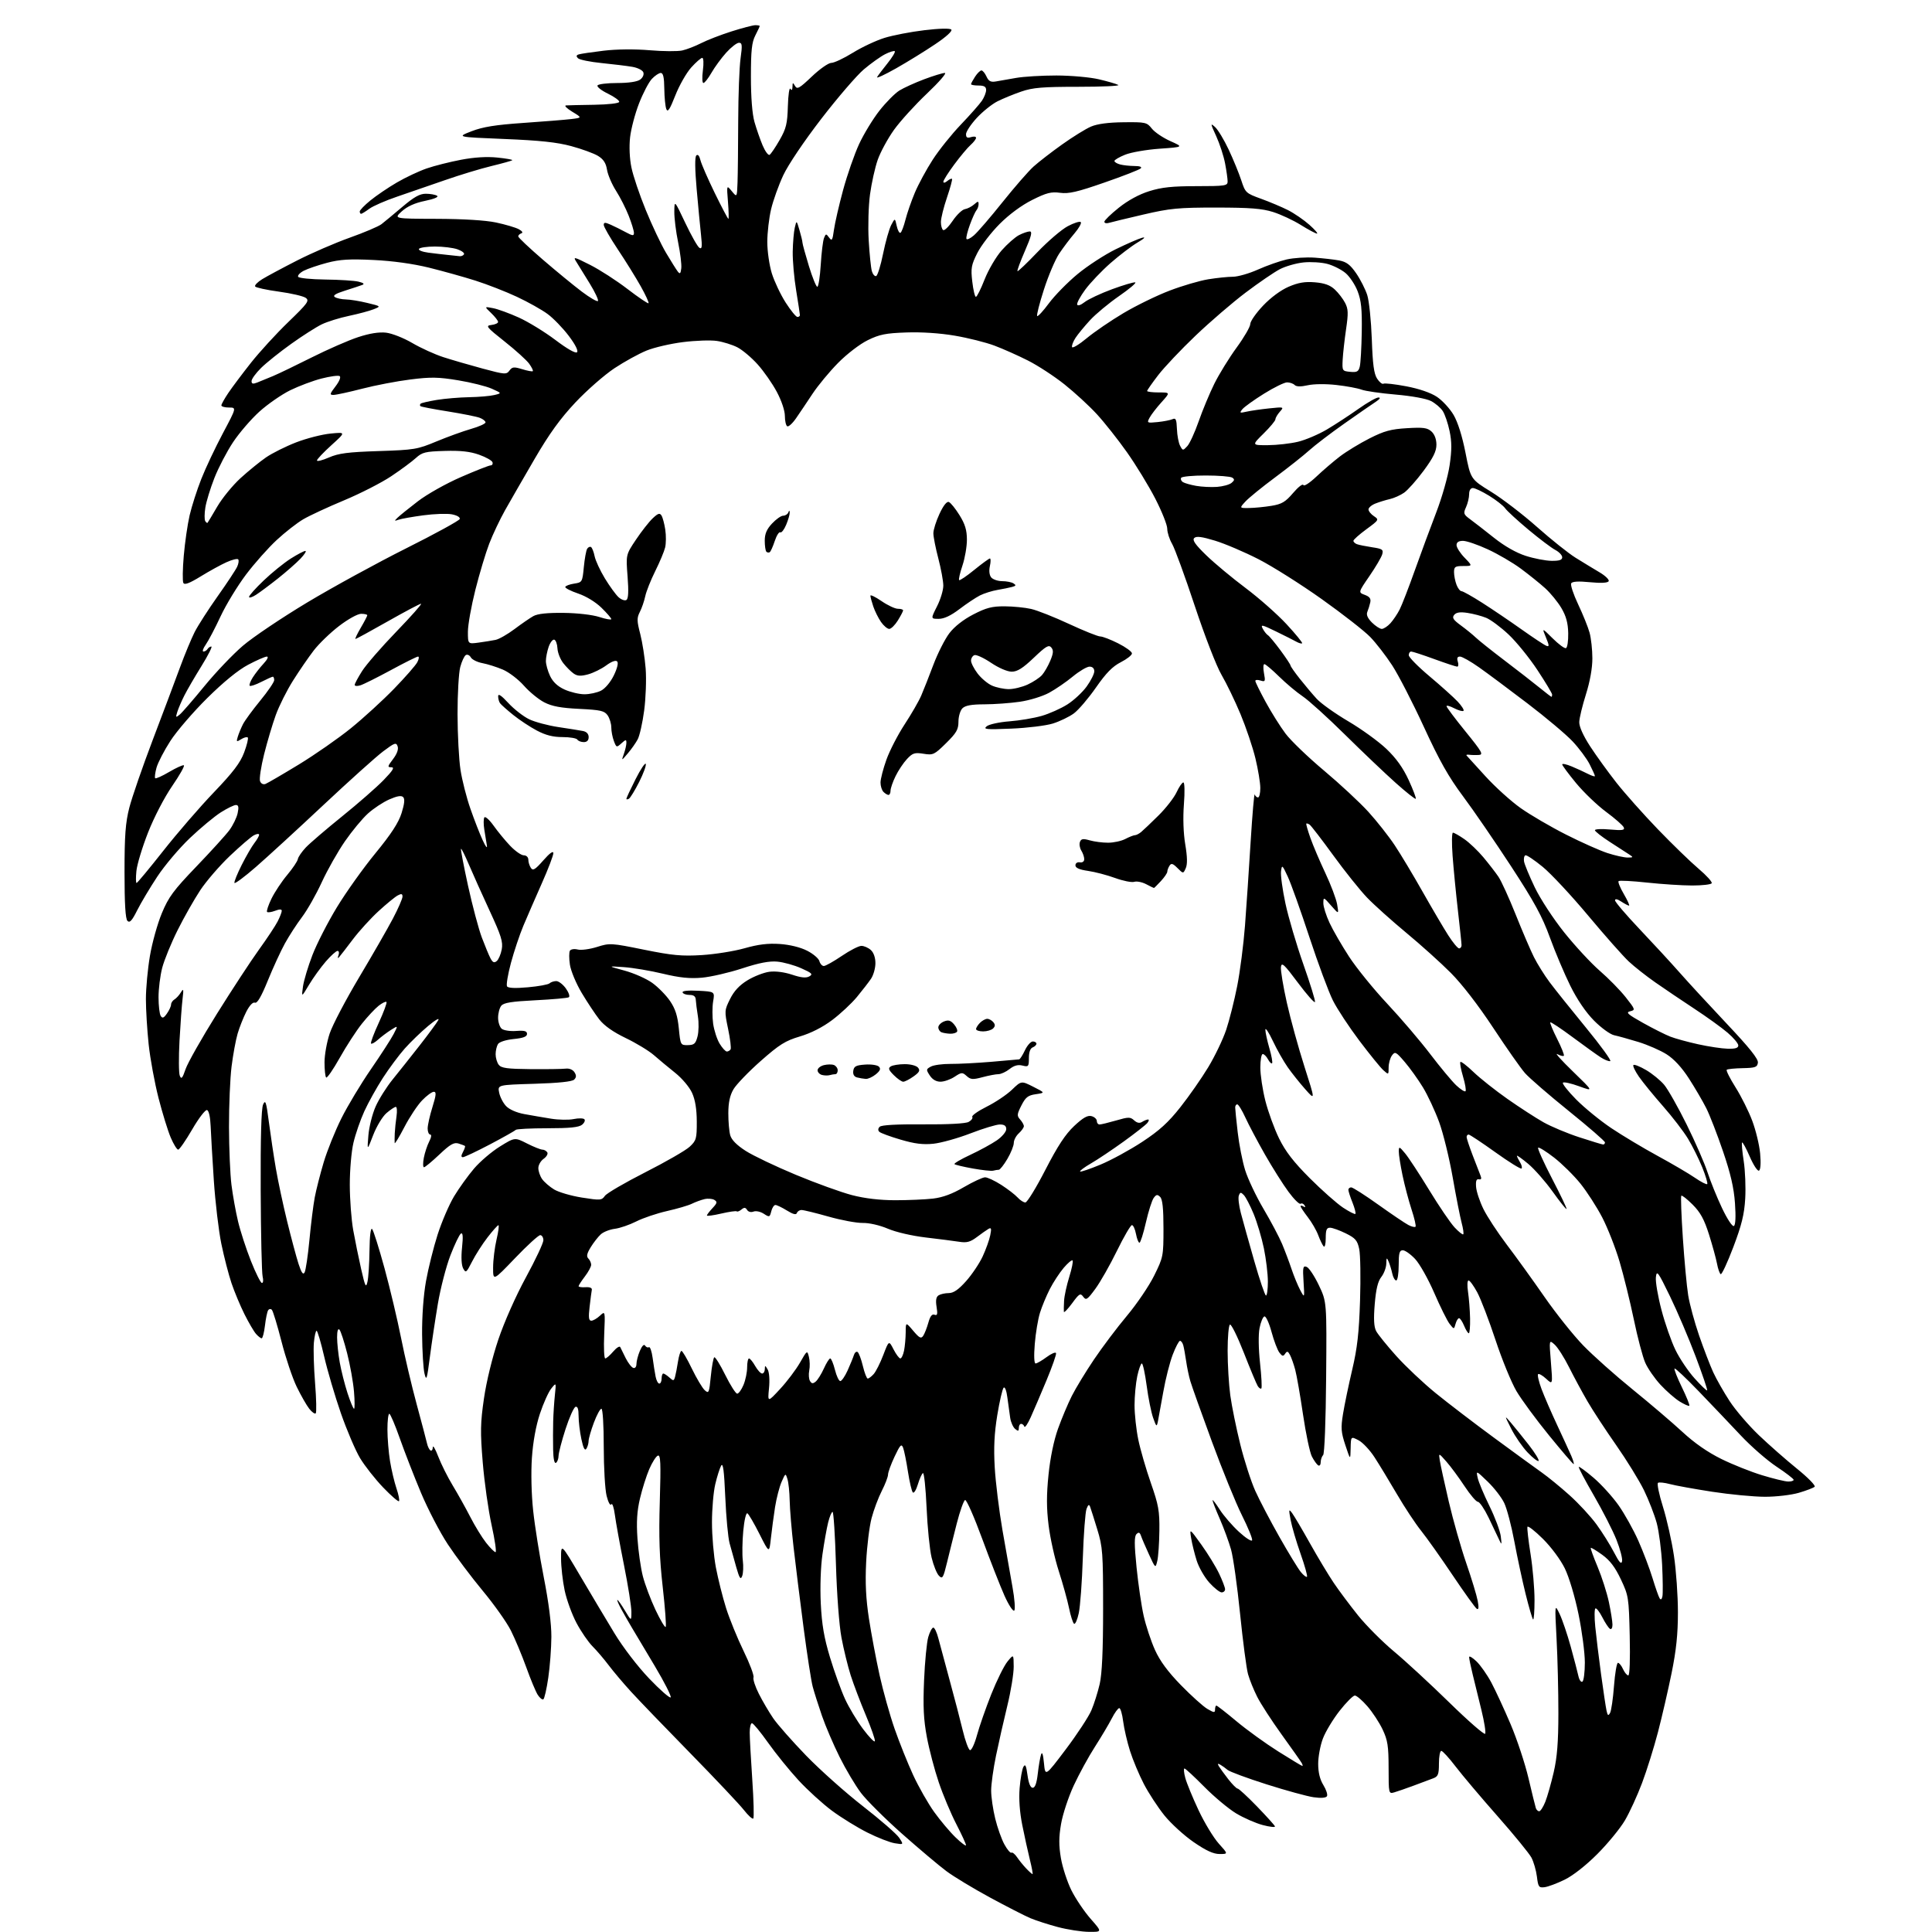 <?xml version="1.0" encoding="UTF-8" standalone="no"?>
<svg 
  version="1.1" 
  xmlns="http://www.w3.org/2000/svg" 
  xmlns:xlink="http://www.w3.org/1999/xlink" 
  xmlns:svg="http://www.w3.org/2000/svg"
  xmlns:rdf="http://www.w3.org/1999/02/22-rdf-syntax-ns#"
  xmlns:cc="http://creativecommons.org/ns#"
  xmlns:dc="http://purl.org/dc/elements/1.1/"
  viewBox="0 0 768 768"
  width="768"
  height="768"
>
<style>svg {background-color: white; }</style>"
<path stroke="none" fill="black" fill-rule="evenodd" d="M432.83,767.94C429.90,767.91 424.35,767.05 420.50,766.03C416.65,765.00 411.70,763.40 409.50,762.47C407.30,761.53 400.10,757.84 393.50,754.27C386.90,750.69 379.10,745.98 376.18,743.79C373.25,741.61 365.33,734.93 358.57,728.95C351.82,722.96 344.47,715.65 342.24,712.70C340.01,709.75 336.19,703.32 333.75,698.42C331.30,693.51 328.14,686.12 326.72,682.00C325.30,677.88 323.66,672.70 323.07,670.50C322.47,668.30 320.84,657.73 319.43,647.00C318.03,636.27 316.23,621.88 315.45,615.00C314.66,608.12 313.97,599.80 313.91,596.50C313.85,593.20 313.46,589.38 313.03,588.00C312.27,585.52 312.25,585.53 310.69,589.07C309.83,591.04 308.66,595.54 308.10,599.07C307.55,602.61 306.80,608.20 306.44,611.50C305.79,617.50 305.79,617.50 301.92,609.82C299.79,605.60 297.63,601.89 297.11,601.57C296.58,601.24 295.86,604.26 295.46,608.57C295.07,612.75 294.99,618.04 295.28,620.33C295.57,622.62 295.45,625.40 295.03,626.50C294.40,628.11 293.95,627.44 292.68,623.00C291.82,619.98 290.63,615.70 290.03,613.50C289.42,611.30 288.65,603.04 288.31,595.15C287.85,584.51 287.42,581.28 286.65,582.65C286.09,583.67 285.04,586.97 284.33,590.00C283.61,593.02 283.02,599.84 283.02,605.14C283.01,610.44 283.71,618.51 284.57,623.07C285.44,627.62 287.26,634.90 288.63,639.24C290.00,643.57 293.13,651.24 295.58,656.28C298.04,661.32 299.81,666.04 299.53,666.78C299.25,667.51 300.20,670.45 301.65,673.30C303.09,676.16 305.65,680.52 307.34,683.00C309.03,685.48 314.93,692.17 320.45,697.88C325.98,703.58 336.16,712.66 343.08,718.04C349.99,723.42 356.46,729.05 357.45,730.56C359.24,733.30 359.24,733.30 355.69,732.72C353.73,732.41 348.84,730.50 344.82,728.48C340.79,726.46 334.46,722.56 330.73,719.80C327.01,717.04 321.00,711.57 317.38,707.64C313.76,703.71 308.33,697.01 305.32,692.75C302.30,688.49 299.42,685.00 298.92,685.00C298.41,685.00 298.01,686.69 298.02,688.75C298.02,690.81 298.49,699.20 299.04,707.39C299.60,715.58 299.78,722.55 299.44,722.89C299.10,723.22 297.42,721.70 295.70,719.50C293.98,717.30 284.42,707.17 274.46,697.00C264.50,686.83 253.88,675.80 250.87,672.50C247.85,669.20 243.86,664.48 241.99,662.00C240.12,659.52 237.22,656.12 235.53,654.43C233.85,652.74 230.99,648.59 229.19,645.20C227.38,641.81 225.26,635.99 224.47,632.27C223.68,628.55 223.03,622.80 223.03,619.50C223.02,613.50 223.02,613.50 230.68,626.50C234.89,633.65 241.01,643.90 244.27,649.27C247.69,654.90 253.52,662.50 258.05,667.24C262.36,671.75 266.21,675.12 266.60,674.74C266.98,674.35 264.14,668.74 260.28,662.27C256.41,655.80 252.31,648.92 251.17,647.00C250.02,645.08 248.15,641.81 247.02,639.75C245.89,637.69 245.17,636.00 245.42,636.00C245.68,636.00 247.03,637.91 248.43,640.25C250.98,644.50 250.98,644.50 250.99,640.72C251.00,638.65 249.68,630.32 248.06,622.22C246.44,614.13 244.80,605.10 244.42,602.17C244.03,599.23 243.40,597.36 243.00,598.00C242.59,598.67 241.80,597.24 241.14,594.64C240.51,592.15 240.00,583.34 240.00,575.06C240.00,566.46 239.60,560.00 239.07,560.00C238.56,560.00 237.21,562.49 236.07,565.54C234.93,568.58 233.99,571.85 233.98,572.79C233.98,573.73 233.58,575.12 233.10,575.88C232.49,576.84 231.88,575.69 231.11,572.08C230.50,569.23 230.00,565.09 230.00,562.87C230.00,560.12 229.61,558.96 228.77,559.24C228.10,559.47 226.31,563.44 224.81,568.08C223.31,572.71 222.07,577.49 222.04,578.69C222.02,579.90 221.55,581.16 221.00,581.50C220.38,581.88 219.95,579.90 219.88,576.31C219.81,573.11 219.82,568.02 219.90,565.00C219.98,561.98 220.29,557.25 220.58,554.50C221.11,549.50 221.11,549.50 219.11,552.00C218.01,553.38 215.98,557.89 214.61,562.03C213.03,566.81 211.87,573.21 211.44,579.53C211.04,585.40 211.24,594.02 211.94,600.50C212.58,606.55 214.49,618.48 216.16,627.00C218.10,636.85 219.20,645.47 219.18,650.65C219.16,655.14 218.60,662.45 217.95,666.92C217.30,671.38 216.42,675.24 215.99,675.50C215.57,675.77 214.57,674.97 213.77,673.74C212.98,672.51 210.92,667.58 209.20,662.78C207.47,657.99 204.71,651.40 203.07,648.14C201.43,644.88 196.40,637.78 191.89,632.36C187.39,626.94 181.15,618.63 178.03,613.91C174.90,609.18 170.10,599.95 167.35,593.41C164.60,586.86 160.81,577.11 158.92,571.75C157.04,566.39 155.16,562.00 154.75,562.00C154.34,562.00 154.00,564.81 154.01,568.25C154.01,571.69 154.48,577.34 155.04,580.81C155.60,584.27 156.76,589.15 157.60,591.65C158.45,594.15 158.90,596.44 158.60,596.74C158.30,597.04 155.45,594.57 152.28,591.26C149.10,587.94 144.99,582.71 143.13,579.63C141.28,576.54 137.85,568.50 135.50,561.76C133.16,555.02 130.17,544.89 128.87,539.25C127.57,533.62 126.21,529.01 125.85,529.00C125.49,529.00 125.01,531.14 124.77,533.75C124.54,536.36 124.75,543.60 125.25,549.84C125.75,556.08 125.86,561.47 125.51,561.83C125.15,562.18 123.99,561.35 122.92,559.99C121.85,558.62 119.61,554.69 117.94,551.26C116.27,547.83 113.55,539.73 111.90,533.26C110.24,526.79 108.52,521.12 108.06,520.66C107.60,520.20 106.93,520.30 106.57,520.89C106.21,521.47 105.64,524.21 105.32,526.98C104.99,529.74 104.40,532.00 104.02,532.00C103.63,532.00 102.62,531.21 101.77,530.25C100.92,529.29 98.85,525.75 97.17,522.40C95.49,519.04 93.18,513.49 92.02,510.06C90.86,506.62 89.05,499.59 87.98,494.42C86.92,489.25 85.58,477.93 85.00,469.26C84.43,460.59 83.86,450.84 83.73,447.58C83.59,444.05 83.02,441.50 82.30,441.26C81.64,441.05 78.99,444.50 76.42,448.93C73.84,453.37 71.32,457.00 70.83,457.00C70.33,457.00 69.01,454.86 67.89,452.25C66.76,449.64 64.58,442.55 63.02,436.50C61.47,430.45 59.71,420.87 59.10,415.21C58.50,409.55 58.00,401.42 58.00,397.14C58.00,392.86 58.72,385.11 59.61,379.93C60.49,374.74 62.62,367.12 64.34,363.00C67.01,356.58 68.98,353.91 78.02,344.50C83.83,338.45 89.76,331.93 91.19,330.00C92.61,328.07 94.09,325.04 94.47,323.25C94.99,320.82 94.81,320.00 93.78,320.00C93.01,320.00 90.31,321.32 87.77,322.93C85.24,324.54 79.72,329.12 75.52,333.11C71.32,337.10 65.49,343.99 62.55,348.43C59.62,352.87 56.01,358.92 54.53,361.87C52.48,365.98 51.57,366.97 50.67,366.07C49.86,365.26 49.50,359.27 49.50,346.70C49.50,332.10 49.88,327.03 51.40,321.09C52.44,317.01 56.64,304.86 60.73,294.09C64.83,283.32 69.71,270.33 71.58,265.23C73.45,260.14 76.07,253.84 77.39,251.23C78.72,248.63 82.83,242.23 86.53,237.01C90.23,231.80 93.72,226.51 94.29,225.26C94.86,224.01 95.03,222.70 94.67,222.34C94.31,221.98 92.22,222.50 90.03,223.49C87.83,224.48 83.23,227.01 79.80,229.12C75.34,231.86 73.37,232.61 72.89,231.73C72.52,231.05 72.59,226.20 73.05,220.94C73.50,215.68 74.55,208.44 75.38,204.84C76.22,201.24 78.30,194.74 80.02,190.40C81.73,186.05 85.59,177.89 88.59,172.25C94.04,162.00 94.04,162.00 91.02,162.00C89.36,162.00 88.00,161.62 88.00,161.15C88.00,160.68 89.24,158.47 90.75,156.22C92.26,153.98 96.30,148.59 99.73,144.25C103.16,139.91 109.85,132.60 114.61,128.01C122.36,120.53 123.08,119.53 121.54,118.41C120.60,117.72 115.80,116.60 110.88,115.93C105.96,115.26 101.70,114.33 101.42,113.87C101.13,113.41 102.39,112.12 104.20,111.00C106.02,109.88 112.22,106.55 118.00,103.60C123.78,100.64 133.22,96.55 139.00,94.49C144.78,92.44 150.45,90.02 151.62,89.13C152.78,88.23 156.52,85.14 159.92,82.25C164.60,78.28 166.88,77.00 169.30,77.02C171.06,77.02 173.06,77.38 173.74,77.82C174.49,78.30 172.63,79.09 168.95,79.85C164.87,80.69 161.89,82.04 159.71,84.02C156.50,86.94 156.50,86.94 173.50,86.99C184.19,87.02 192.98,87.56 197.20,88.45C200.88,89.23 204.93,90.43 206.20,91.10C207.60,91.86 208.01,92.50 207.25,92.75C206.56,92.98 206.00,93.53 206.00,93.97C206.00,94.41 210.39,98.56 215.75,103.18C221.11,107.80 228.10,113.53 231.28,115.93C234.45,118.32 237.33,120.00 237.68,119.66C238.02,119.31 236.58,116.21 234.47,112.77C232.37,109.32 229.97,105.44 229.14,104.14C227.73,101.94 228.07,102.01 234.57,105.29C238.38,107.21 245.07,111.53 249.43,114.88C253.80,118.23 257.56,120.77 257.80,120.54C258.04,120.30 256.64,117.27 254.70,113.80C252.76,110.34 248.66,103.73 245.58,99.12C242.51,94.51 240.00,90.14 240.00,89.42C240.00,88.35 240.52,88.33 242.75,89.32C244.26,89.99 246.96,91.33 248.75,92.30C251.51,93.79 252.00,93.83 252.00,92.56C252.00,91.74 251.07,88.69 249.93,85.79C248.79,82.88 246.52,78.40 244.88,75.84C243.24,73.27 241.63,69.51 241.30,67.48C240.87,64.81 239.88,63.29 237.70,61.96C236.05,60.96 231.26,59.21 227.06,58.08C221.40,56.55 214.54,55.82 200.46,55.25C181.50,54.48 181.50,54.48 187.46,52.17C191.96,50.43 196.96,49.63 207.96,48.87C215.96,48.32 224.51,47.63 226.97,47.34C231.43,46.81 231.43,46.81 227.47,44.41C225.29,43.09 224.18,41.96 225.00,41.90C225.82,41.84 230.88,41.73 236.24,41.65C241.83,41.56 246.05,41.07 246.15,40.50C246.24,39.95 244.21,38.47 241.62,37.21C239.04,35.96 237.19,34.49 237.52,33.96C237.85,33.43 241.38,33.00 245.37,33.00C249.89,33.00 253.32,32.49 254.47,31.64C255.54,30.86 256.07,29.64 255.73,28.74C255.41,27.89 253.42,26.91 251.32,26.56C249.22,26.20 243.75,25.53 239.17,25.07C234.58,24.61 230.35,23.75 229.75,23.15C228.97,22.37 229.06,21.94 230.08,21.62C230.86,21.37 235.32,20.71 240.00,20.15C245.17,19.54 252.30,19.47 258.21,19.97C263.55,20.43 269.40,20.47 271.21,20.06C273.02,19.65 276.39,18.34 278.71,17.16C281.02,15.97 286.42,13.88 290.71,12.51C294.99,11.15 299.29,10.02 300.25,10.01C301.21,10.01 302.00,10.16 302.00,10.35C302.00,10.54 301.21,12.22 300.25,14.10C298.85,16.82 298.50,20.08 298.50,30.50C298.50,38.73 299.02,45.33 299.92,48.50C300.71,51.25 302.16,55.44 303.16,57.81C304.17,60.19 305.41,61.86 305.93,61.54C306.45,61.22 308.25,58.57 309.92,55.64C312.53,51.08 312.99,49.18 313.19,42.20C313.32,37.73 313.78,34.62 314.20,35.29C314.71,36.09 314.98,35.83 315.02,34.50C315.06,32.72 315.17,32.68 316.04,34.18C316.89,35.63 317.78,35.12 322.71,30.43C325.84,27.44 329.33,25.00 330.45,25.00C331.58,25.00 335.43,23.19 339.00,20.98C342.57,18.77 348.23,16.11 351.57,15.07C354.90,14.03 362.05,12.65 367.44,12.01C373.35,11.30 377.60,11.20 378.15,11.75C378.70,12.30 376.18,14.61 371.78,17.56C367.78,20.26 360.79,24.57 356.24,27.15C351.70,29.72 348.29,31.30 348.65,30.66C349.01,30.02 350.87,27.56 352.77,25.20C354.67,22.83 355.99,20.66 355.70,20.37C355.42,20.09 353.68,20.62 351.84,21.55C350.00,22.49 346.20,25.20 343.39,27.58C340.58,29.96 332.98,38.79 326.50,47.20C319.63,56.11 313.31,65.50 311.36,69.67C309.52,73.61 307.34,79.69 306.52,83.17C305.70,86.65 305.02,92.50 305.01,96.16C305.01,99.84 305.82,105.44 306.82,108.69C307.83,111.91 310.30,117.13 312.31,120.27C314.33,123.42 316.43,126.00 316.99,126.00C317.54,126.00 317.99,125.66 317.98,125.25C317.97,124.84 317.30,120.45 316.49,115.50C315.67,110.55 315.06,103.58 315.12,100.00C315.19,96.42 315.55,92.15 315.94,90.50C316.64,87.50 316.64,87.50 317.81,91.50C318.46,93.70 318.99,95.93 318.99,96.45C319.00,96.97 320.14,101.13 321.53,105.70C322.92,110.26 324.44,114.00 324.89,114.00C325.35,114.00 325.96,110.06 326.26,105.25C326.55,100.44 327.14,95.65 327.56,94.61C328.28,92.83 328.40,92.82 329.59,94.45C330.69,95.96 330.94,95.55 331.51,91.34C331.88,88.68 333.51,81.58 335.14,75.56C336.78,69.54 339.63,61.33 341.49,57.31C343.35,53.28 347.00,47.29 349.60,43.98C352.20,40.67 355.76,37.08 357.51,35.99C359.26,34.91 363.70,32.89 367.37,31.51C371.04,30.13 374.74,29.00 375.59,29.00C376.44,29.00 373.24,32.68 368.48,37.19C363.73,41.69 357.82,48.20 355.35,51.65C352.89,55.11 349.99,60.45 348.91,63.52C347.83,66.60 346.45,72.80 345.84,77.30C345.23,81.81 345.00,89.99 345.32,95.50C345.64,101.00 346.21,106.53 346.58,107.79C346.95,109.05 347.72,109.93 348.28,109.74C348.85,109.55 350.09,105.56 351.04,100.86C351.99,96.17 353.44,91.04 354.26,89.47C355.76,86.62 355.76,86.62 356.46,89.82C356.85,91.58 357.52,92.80 357.96,92.53C358.40,92.26 359.28,89.93 359.93,87.36C360.58,84.78 362.26,79.94 363.67,76.59C365.08,73.24 368.27,67.35 370.76,63.50C373.24,59.65 378.29,53.35 381.98,49.50C385.66,45.65 389.42,41.39 390.34,40.03C391.25,38.67 392.00,36.76 392.00,35.78C392.00,34.47 391.21,34.00 389.00,34.00C387.35,34.00 386.00,33.76 386.00,33.46C386.00,33.17 386.73,31.82 387.62,30.46C388.50,29.11 389.64,28.00 390.14,28.00C390.63,28.00 391.54,29.09 392.14,30.41C393.00,32.29 393.83,32.73 395.87,32.38C397.32,32.14 400.95,31.50 403.93,30.97C406.92,30.44 414.12,30.01 419.93,30.01C425.78,30.02 433.35,30.70 436.87,31.53C440.37,32.36 443.82,33.36 444.55,33.77C445.27,34.17 438.13,34.50 428.68,34.50C414.45,34.50 410.55,34.82 406.00,36.39C402.98,37.42 398.70,39.18 396.51,40.28C394.32,41.38 390.61,44.36 388.27,46.89C385.93,49.43 384.02,52.32 384.01,53.32C384.00,54.68 384.50,54.98 386.00,54.50C387.10,54.15 388.00,54.28 388.00,54.78C388.00,55.28 387.03,56.55 385.85,57.60C384.66,58.64 381.74,62.14 379.35,65.36C376.96,68.58 375.00,71.68 375.00,72.23C375.00,72.81 375.66,72.70 376.52,71.98C377.36,71.28 378.22,70.89 378.44,71.11C378.65,71.32 377.75,74.65 376.44,78.50C375.13,82.35 374.04,86.71 374.03,88.19C374.01,89.67 374.42,91.14 374.93,91.45C375.43,91.77 377.14,90.11 378.71,87.77C380.28,85.43 382.45,83.35 383.53,83.15C384.62,82.96 386.29,82.10 387.25,81.24C388.74,79.92 389.00,79.91 389.00,81.15C389.00,81.95 388.62,83.03 388.17,83.55C387.71,84.07 386.54,86.64 385.58,89.25C384.62,91.86 383.98,94.42 384.17,94.93C384.35,95.44 385.69,94.82 387.14,93.56C388.60,92.31 393.71,86.38 398.49,80.39C403.28,74.40 408.84,68.02 410.85,66.21C412.86,64.40 417.96,60.45 422.19,57.44C426.42,54.42 431.59,51.22 433.69,50.32C436.20,49.24 440.61,48.66 446.65,48.60C455.38,48.50 455.90,48.62 457.87,51.11C459.00,52.55 462.31,54.78 465.21,56.08C470.50,58.44 470.50,58.44 461.00,59.11C455.77,59.48 449.59,60.55 447.25,61.50C444.91,62.44 443.00,63.57 443.00,63.99C443.00,64.42 444.01,65.04 445.25,65.37C446.49,65.70 449.05,65.98 450.95,65.99C453.12,65.99 454.05,66.35 453.45,66.94C452.93,67.46 446.46,69.99 439.07,72.55C428.22,76.33 424.83,77.11 421.40,76.64C417.87,76.16 416.00,76.63 410.32,79.48C406.08,81.60 401.16,85.23 397.36,89.04C393.99,92.42 390.01,97.60 388.51,100.56C386.10,105.34 385.87,106.60 386.50,111.97C386.88,115.28 387.53,118.00 387.94,118.00C388.35,118.00 389.91,114.88 391.40,111.07C392.90,107.26 395.94,102.07 398.17,99.54C400.40,97.01 403.51,94.27 405.06,93.47C406.62,92.66 408.55,92.00 409.35,92.00C410.44,92.00 409.98,93.87 407.44,99.71C405.60,103.95 404.25,107.59 404.46,107.79C404.66,107.99 408.24,104.59 412.41,100.22C416.59,95.85 422.00,91.22 424.45,89.92C426.89,88.62 429.22,87.89 429.62,88.28C430.02,88.68 428.90,90.69 427.14,92.75C425.37,94.81 422.64,98.44 421.05,100.81C419.47,103.18 416.73,109.61 414.97,115.11C413.20,120.60 412.00,125.33 412.29,125.62C412.58,125.92 414.68,123.64 416.95,120.57C419.22,117.50 424.32,112.29 428.29,109.00C432.25,105.71 439.10,101.25 443.50,99.09C447.90,96.94 452.62,94.88 454.00,94.52C455.58,94.11 454.91,94.80 452.16,96.42C449.78,97.83 444.94,101.52 441.40,104.62C437.87,107.73 433.37,112.46 431.40,115.13C429.44,117.81 427.99,120.48 428.19,121.07C428.40,121.70 429.62,121.30 431.16,120.09C432.60,118.96 437.49,116.66 442.04,114.98C446.59,113.31 450.74,112.08 451.28,112.26C451.81,112.44 448.90,114.89 444.82,117.71C440.74,120.54 435.57,124.83 433.33,127.26C431.09,129.69 428.48,132.86 427.54,134.30C426.59,135.75 425.97,137.40 426.16,137.97C426.35,138.54 428.98,136.95 432.00,134.44C435.03,131.92 441.61,127.43 446.63,124.45C451.65,121.47 459.88,117.45 464.93,115.53C469.97,113.60 476.89,111.57 480.30,111.02C483.71,110.47 488.13,110.01 490.11,110.01C492.10,110.00 496.60,108.71 500.11,107.13C503.63,105.56 508.75,103.76 511.50,103.13C514.25,102.51 519.24,102.19 522.59,102.42C525.94,102.66 530.34,103.16 532.37,103.54C535.24,104.08 536.74,105.22 539.11,108.65C540.78,111.08 542.75,114.97 543.50,117.29C544.24,119.60 545.05,127.46 545.31,134.75C545.66,144.82 546.16,148.60 547.43,150.53C548.34,151.92 549.47,152.83 549.94,152.53C550.42,152.24 554.50,152.71 559.01,153.56C564.12,154.53 568.72,156.11 571.17,157.73C573.34,159.17 576.33,162.40 577.81,164.92C579.51,167.81 581.26,173.37 582.56,179.99C584.61,190.48 584.61,190.48 592.74,195.49C597.22,198.25 605.44,204.55 611.01,209.50C616.59,214.45 623.48,219.95 626.33,221.72C629.17,223.49 633.44,226.08 635.80,227.48C638.17,228.87 639.82,230.49 639.46,231.06C639.05,231.73 636.38,231.86 632.04,231.44C627.50,230.99 625.04,231.13 624.58,231.87C624.20,232.48 625.45,236.24 627.34,240.24C629.23,244.23 631.28,249.30 631.88,251.50C632.49,253.70 632.99,258.29 632.99,261.70C633.00,265.59 632.04,270.92 630.43,276.03C629.02,280.50 627.82,285.45 627.78,287.03C627.73,288.83 629.34,292.42 632.10,296.67C634.52,300.39 639.23,306.90 642.56,311.14C645.90,315.38 653.32,323.72 659.06,329.68C664.80,335.63 672.08,342.69 675.24,345.36C678.40,348.04 680.73,350.62 680.43,351.11C680.13,351.60 676.65,352.00 672.69,352.00C668.74,352.00 660.66,351.48 654.75,350.84C648.83,350.20 643.73,349.94 643.41,350.26C643.09,350.58 644.03,352.90 645.51,355.42C646.98,357.94 647.91,360.00 647.56,360.00C647.21,360.00 645.82,359.27 644.46,358.38C642.91,357.36 642.00,357.19 642.00,357.91C642.00,358.53 646.39,363.67 651.75,369.33C657.11,374.98 664.25,382.73 667.62,386.55C670.98,390.37 679.44,399.55 686.41,406.94C695.48,416.55 699.01,420.97 698.79,422.44C698.54,424.23 697.75,424.51 692.73,424.61C689.55,424.67 686.70,424.96 686.40,425.26C686.10,425.57 687.68,428.70 689.90,432.23C692.13,435.76 695.12,441.73 696.53,445.49C697.95,449.25 699.37,455.11 699.68,458.52C700.03,462.25 699.86,464.97 699.25,465.34C698.70,465.69 697.06,463.23 695.59,459.85C694.13,456.48 692.74,453.92 692.50,454.16C692.27,454.40 692.56,457.71 693.15,461.53C693.74,465.34 694.01,472.06 693.75,476.48C693.38,482.72 692.34,486.99 689.02,495.74C686.68,501.92 684.42,506.76 684.00,506.50C683.57,506.24 682.91,504.34 682.53,502.28C682.14,500.23 680.71,495.02 679.35,490.71C677.45,484.71 675.93,481.93 672.85,478.85C670.64,476.64 668.62,475.05 668.35,475.32C668.08,475.58 668.36,483.16 668.96,492.15C669.56,501.14 670.51,511.37 671.08,514.89C671.64,518.40 673.60,525.60 675.42,530.89C677.25,536.17 679.77,542.75 681.03,545.50C682.30,548.25 685.24,553.42 687.58,557.00C689.91,560.58 695.13,566.65 699.16,570.50C703.20,574.35 710.03,580.36 714.35,583.85C718.67,587.34 721.82,590.56 721.35,591.01C720.88,591.45 718.06,592.53 715.07,593.41C712.06,594.29 706.03,595.00 701.57,594.99C697.13,594.98 687.70,594.08 680.60,592.99C673.51,591.89 665.96,590.53 663.83,589.95C661.70,589.38 659.56,589.15 659.09,589.44C658.61,589.74 659.49,594.03 661.05,598.98C662.60,603.93 664.57,612.72 665.43,618.52C666.30,624.32 667.00,634.39 667.00,640.89C667.00,649.60 666.33,656.00 664.48,665.11C663.09,671.93 660.65,682.49 659.06,688.59C657.47,694.68 654.63,703.76 652.75,708.76C650.87,713.76 647.80,720.46 645.92,723.65C644.04,726.84 639.12,732.84 635.00,736.97C630.47,741.52 625.32,745.56 622.00,747.19C618.98,748.67 615.38,750.02 614.00,750.19C611.72,750.47 611.45,750.10 610.95,746.00C610.64,743.52 609.66,740.12 608.77,738.43C607.87,736.74 601.80,729.32 595.28,721.93C588.76,714.54 581.28,705.69 578.65,702.25C576.03,698.81 573.46,696.00 572.94,696.00C572.42,696.00 572.00,698.26 572.00,701.02C572.00,705.31 571.67,706.17 569.75,706.90C568.51,707.37 565.02,708.67 562.00,709.80C558.98,710.92 555.49,712.13 554.25,712.49C552.02,713.13 552.00,713.04 551.99,702.82C551.98,694.05 551.62,691.75 549.61,687.50C548.31,684.75 545.58,680.59 543.54,678.25C541.51,675.91 539.27,674.00 538.57,674.00C537.87,674.00 535.15,676.73 532.52,680.07C529.90,683.41 526.91,688.37 525.88,691.08C524.84,693.80 524.00,698.33 524.00,701.14C524.00,704.58 524.68,707.37 526.07,709.61C527.21,711.46 527.84,713.44 527.48,714.03C527.07,714.70 525.09,714.85 522.16,714.43C519.60,714.06 511.20,711.76 503.50,709.31C495.80,706.86 488.82,704.28 488.00,703.58C487.18,702.88 485.87,701.94 485.10,701.50C484.07,700.91 483.91,701.07 484.51,702.10C484.97,702.87 486.65,705.19 488.25,707.25C489.86,709.31 491.54,711.00 491.99,711.00C492.44,711.00 495.89,714.18 499.66,718.07C503.42,721.96 506.64,725.53 506.81,726.00C506.98,726.47 504.80,726.24 501.97,725.49C499.13,724.74 494.35,722.64 491.33,720.82C488.32,718.99 482.63,714.24 478.69,710.25C474.75,706.26 471.22,703.00 470.85,703.00C470.47,703.00 470.61,704.69 471.17,706.75C471.72,708.81 474.10,714.59 476.45,719.60C478.80,724.60 482.42,730.56 484.48,732.85C488.23,737.00 488.23,737.00 484.80,737.00C482.34,737.00 479.41,735.65 474.47,732.25C470.68,729.64 465.44,724.85 462.84,721.62C460.24,718.38 456.56,712.75 454.68,709.12C452.79,705.48 450.32,699.58 449.19,696.00C448.06,692.42 446.84,687.14 446.47,684.25C446.11,681.36 445.41,679.00 444.93,679.00C444.44,679.00 443.10,680.85 441.95,683.11C440.79,685.36 437.78,690.43 435.26,694.36C432.73,698.28 428.94,705.23 426.82,709.79C424.71,714.35 422.44,721.21 421.79,725.04C420.88,730.32 420.87,733.60 421.73,738.65C422.36,742.30 424.23,748.04 425.89,751.40C427.56,754.75 431.00,759.86 433.54,762.75C438.16,768.00 438.16,768.00 432.83,767.94zM410.45,745.00C410.65,745.00 410.18,742.41 409.39,739.25C408.61,736.09 407.25,729.90 406.37,725.50C405.34,720.35 404.96,715.10 405.32,710.77C405.63,707.07 406.30,703.28 406.82,702.35C407.55,701.05 407.92,701.81 408.45,705.67C408.90,708.91 409.62,710.67 410.52,710.67C411.45,710.67 412.10,708.85 412.53,705.08C412.88,702.01 413.46,698.60 413.82,697.50C414.26,696.16 414.65,697.27 414.99,700.86C415.50,706.22 415.50,706.22 423.69,695.36C428.19,689.39 432.75,682.43 433.83,679.91C434.91,677.39 436.40,672.66 437.15,669.41C438.08,665.32 438.50,656.11 438.50,639.50C438.50,617.30 438.33,614.94 436.20,608.00C434.94,603.88 433.66,599.83 433.35,599.00C432.93,597.86 432.58,598.06 431.91,599.81C431.42,601.08 430.76,609.86 430.44,619.31C430.13,628.77 429.40,638.64 428.83,641.25C428.27,643.86 427.43,645.76 426.97,645.48C426.51,645.20 425.60,642.39 424.96,639.23C424.31,636.08 422.47,629.45 420.87,624.50C419.27,619.55 417.45,611.36 416.83,606.30C415.99,599.52 415.98,594.26 416.80,586.25C417.49,579.45 418.91,572.60 420.58,567.94C422.05,563.85 424.51,557.99 426.05,554.93C427.59,551.87 431.56,545.34 434.87,540.43C438.18,535.52 444.09,527.67 448.01,523.00C451.92,518.33 456.79,511.15 458.81,507.05C462.40,499.80 462.50,499.31 462.50,488.36C462.50,480.38 462.12,476.73 461.18,475.80C460.10,474.73 459.64,474.80 458.61,476.20C457.92,477.14 456.52,481.53 455.51,485.95C454.50,490.38 453.35,494.00 452.95,494.00C452.55,494.00 451.93,492.43 451.57,490.50C451.20,488.57 450.48,487.00 449.96,487.00C449.44,487.00 446.75,491.61 443.99,497.25C441.23,502.89 437.37,509.68 435.41,512.34C432.22,516.68 431.72,517.00 430.60,515.47C429.48,513.93 429.03,514.19 426.18,518.08C424.43,520.45 422.95,521.97 422.90,521.45C422.84,520.93 422.89,518.94 422.99,517.03C423.10,515.13 424.03,510.87 425.05,507.58C426.08,504.28 426.67,501.34 426.36,501.04C426.06,500.74 424.46,502.07 422.83,504.00C421.19,505.93 418.71,509.71 417.33,512.40C415.95,515.10 414.17,519.37 413.39,521.90C412.61,524.43 411.68,529.99 411.34,534.25C410.95,538.94 411.08,542.00 411.66,542.00C412.18,542.00 414.16,540.86 416.04,539.47C417.93,538.07 419.62,537.36 419.80,537.89C419.97,538.41 418.27,543.26 416.02,548.67C413.77,554.08 410.94,560.68 409.74,563.35C408.55,566.02 407.40,567.70 407.20,567.10C407.00,566.49 406.42,566.00 405.92,566.00C405.41,566.00 405.00,566.73 405.00,567.62C405.00,568.94 404.72,569.01 403.53,568.02C402.72,567.35 401.84,565.38 401.57,563.65C401.31,561.92 400.81,558.31 400.46,555.63C400.11,552.82 399.47,551.13 398.96,551.64C398.48,552.12 397.34,557.01 396.44,562.51C395.25,569.76 394.97,575.46 395.42,583.29C395.76,589.22 397.15,600.47 398.50,608.29C399.86,616.11 401.65,626.30 402.49,630.94C403.33,635.58 403.64,639.76 403.18,640.22C402.71,640.69 400.96,638.02 399.29,634.29C397.62,630.55 393.64,620.40 390.45,611.72C387.27,603.05 384.20,596.10 383.65,596.28C383.09,596.47 381.60,600.64 380.34,605.56C379.09,610.48 377.32,617.52 376.43,621.22C374.96,627.28 374.65,627.79 373.25,626.39C372.40,625.54 371.08,622.29 370.33,619.17C369.57,616.05 368.67,607.10 368.33,599.28C367.98,591.47 367.33,585.30 366.88,585.58C366.42,585.86 365.52,587.88 364.86,590.07C364.20,592.27 363.31,593.71 362.87,593.27C362.43,592.83 361.56,589.11 360.92,584.99C360.29,580.87 359.42,576.60 359.00,575.50C358.34,573.80 357.83,574.33 355.62,579.00C354.19,582.02 353.02,585.25 353.01,586.16C353.00,587.07 351.89,589.99 350.52,592.66C349.16,595.32 347.33,600.20 346.46,603.50C345.59,606.80 344.62,614.67 344.31,621.00C343.90,629.30 344.21,635.56 345.43,643.50C346.37,649.55 348.26,659.62 349.64,665.88C351.03,672.14 353.71,681.73 355.61,687.19C357.51,692.64 360.84,700.95 363.01,705.65C365.18,710.34 368.95,716.96 371.38,720.34C373.82,723.73 377.65,728.28 379.91,730.45C382.16,732.63 384.00,733.99 384.00,733.49C384.00,732.98 382.25,729.18 380.11,725.04C377.97,720.89 374.84,713.45 373.17,708.50C371.49,703.55 369.36,695.45 368.44,690.50C367.14,683.58 366.89,678.39 367.33,668.00C367.64,660.58 368.40,652.81 369.00,650.75C369.60,648.69 370.51,647.00 371.01,647.00C371.51,647.00 372.41,648.91 373.01,651.25C373.61,653.59 375.64,661.12 377.52,668.00C379.40,674.88 381.74,683.84 382.72,687.92C383.70,692.01 384.99,695.51 385.58,695.70C386.17,695.89 387.42,693.23 388.36,689.78C389.30,686.32 391.86,679.00 394.04,673.50C396.23,668.00 399.13,662.15 400.48,660.50C402.93,657.50 402.93,657.50 402.96,662.50C402.98,665.25 401.85,672.23 400.44,678.00C399.03,683.77 397.01,692.71 395.94,697.86C394.87,703.01 394.00,709.28 394.00,711.80C394.00,714.31 394.73,719.33 395.62,722.94C396.50,726.55 398.15,731.17 399.28,733.21C400.40,735.25 401.65,736.72 402.05,736.47C402.45,736.22 403.46,737.03 404.29,738.26C405.11,739.49 406.76,741.51 407.93,742.75C409.11,743.99 410.24,745.00 410.45,745.00zM611.86,720.00C612.37,720.00 613.45,718.31 614.28,716.25C615.10,714.19 616.60,708.90 617.62,704.50C618.99,698.57 619.47,692.49 619.48,681.00C619.49,672.48 619.17,659.20 618.76,651.50C618.02,637.50 618.02,637.50 619.98,641.58C621.05,643.83 623.04,649.68 624.39,654.58C625.74,659.49 627.12,664.76 627.45,666.29C627.79,667.83 628.50,668.81 629.03,668.48C629.56,668.15 630.00,664.73 630.00,660.88C630.00,657.02 628.87,648.39 627.49,641.69C626.05,634.68 623.73,626.94 622.04,623.47C620.35,620.01 616.62,614.98 613.30,611.69C610.12,608.54 607.37,606.40 607.18,606.95C607.00,607.49 607.56,612.40 608.43,617.84C609.29,623.28 610.00,631.47 610.00,636.04C610.00,640.60 609.73,644.07 609.41,643.74C609.08,643.42 607.75,638.86 606.45,633.61C605.15,628.36 603.14,618.99 601.98,612.78C600.83,606.58 599.02,599.69 597.96,597.48C596.91,595.27 593.95,591.44 591.39,588.98C586.75,584.50 586.75,584.50 587.41,587.50C587.77,589.15 589.88,594.18 592.09,598.68C594.30,603.18 596.32,608.58 596.58,610.68C597.01,614.19 596.95,614.30 595.90,612.00C595.27,610.62 593.39,606.69 591.73,603.25C590.06,599.81 588.16,597.00 587.49,597.00C586.82,597.00 584.42,594.19 582.16,590.75C579.89,587.31 576.65,582.92 574.95,581.00C571.87,577.50 571.87,577.50 572.33,580.50C572.58,582.15 574.19,589.52 575.90,596.87C577.62,604.22 580.75,615.25 582.86,621.37C584.97,627.49 587.02,634.23 587.41,636.35C587.91,639.01 587.79,639.99 587.05,639.53C586.45,639.16 582.14,633.16 577.45,626.18C572.77,619.21 567.13,611.25 564.92,608.50C562.70,605.75 558.39,599.23 555.33,594.00C552.27,588.77 548.25,582.15 546.39,579.28C544.54,576.41 541.67,573.36 540.01,572.51C537.00,570.95 537.00,570.95 536.90,575.72C536.80,580.50 536.80,580.50 534.81,574.50C533.08,569.29 532.96,567.65 533.88,562.00C534.46,558.42 536.10,550.55 537.52,544.50C539.54,535.93 540.23,529.85 540.64,517.00C540.93,507.93 540.78,498.70 540.31,496.50C539.58,493.09 538.80,492.18 534.98,490.29C532.52,489.08 529.71,488.06 528.75,488.04C527.35,488.01 527.00,488.85 527.00,492.20C527.00,494.55 526.63,495.98 526.16,495.45C525.70,494.93 524.73,492.93 524.01,491.00C523.30,489.07 521.42,485.84 519.85,483.81C518.28,481.78 517.00,479.84 517.00,479.50C517.00,479.16 517.52,479.20 518.15,479.60C518.88,480.04 519.04,479.87 518.59,479.14C518.19,478.49 517.47,478.21 516.98,478.51C516.50,478.81 514.34,476.67 512.19,473.75C510.03,470.84 505.84,464.19 502.86,458.98C499.89,453.76 496.38,447.14 495.06,444.25C493.74,441.36 492.29,439.00 491.83,439.00C491.37,439.00 491.00,439.56 491.01,440.25C491.01,440.94 491.46,445.39 492.01,450.14C492.55,454.89 493.88,461.64 494.96,465.14C496.05,468.64 499.32,475.55 502.24,480.50C505.17,485.45 508.50,491.75 509.66,494.50C510.81,497.25 512.50,501.75 513.42,504.50C514.34,507.25 515.88,510.98 516.84,512.80C518.60,516.10 518.60,516.10 518.18,509.53C517.81,503.73 517.96,503.05 519.43,503.61C520.34,503.96 522.51,507.23 524.25,510.87C527.41,517.50 527.41,517.50 527.16,547.49C527.02,564.97 526.52,577.88 525.96,578.44C525.43,578.97 525.00,580.24 525.00,581.26C525.00,582.28 524.55,582.84 523.99,582.50C523.44,582.15 522.31,580.57 521.49,578.98C520.67,577.40 519.09,569.89 517.97,562.30C516.86,554.71 515.46,546.70 514.87,544.50C514.28,542.30 513.34,539.65 512.79,538.61C511.97,537.08 511.62,536.99 510.87,538.11C510.12,539.26 509.72,539.18 508.58,537.69C507.81,536.69 506.40,532.96 505.44,529.41C504.47,525.85 503.20,523.10 502.61,523.30C502.02,523.49 501.15,525.58 500.69,527.94C500.19,530.45 500.27,536.17 500.88,541.81C501.46,547.09 501.69,551.64 501.41,551.92C501.12,552.21 500.48,551.78 499.97,550.97C499.47,550.16 496.98,544.21 494.45,537.74C491.91,531.27 489.43,526.24 488.92,526.55C488.41,526.86 488.00,531.56 488.00,536.99C488.00,542.41 488.48,550.38 489.06,554.68C489.65,558.98 491.44,567.77 493.04,574.21C494.64,580.66 497.33,588.98 499.02,592.71C500.71,596.45 505.02,604.67 508.61,611.00C512.20,617.33 516.01,623.58 517.09,624.89C518.17,626.21 519.27,627.06 519.55,626.79C519.82,626.51 518.67,622.39 516.99,617.63C515.31,612.87 513.54,606.85 513.05,604.24C512.25,599.93 512.30,599.69 513.65,601.50C514.46,602.60 517.65,608.00 520.73,613.50C523.81,619.00 528.05,626.05 530.15,629.17C532.24,632.28 536.62,638.13 539.86,642.17C543.11,646.20 549.53,652.64 554.13,656.48C558.74,660.32 568.64,669.46 576.15,676.80C583.65,684.14 590.06,689.72 590.38,689.20C590.70,688.67 590.04,684.48 588.91,679.87C587.78,675.27 586.22,668.88 585.43,665.67C584.64,662.46 584.00,659.34 584.00,658.73C584.00,658.12 585.31,658.88 586.92,660.42C588.52,661.96 591.19,665.76 592.84,668.86C594.49,671.96 597.92,679.37 600.46,685.33C603.00,691.29 606.21,700.97 607.59,706.83C608.97,712.70 610.29,718.06 610.52,718.75C610.75,719.44 611.35,720.00 611.86,720.00zM517.71,702.00C517.93,702.00 517.80,701.44 517.40,700.75C517.01,700.06 513.44,695.00 509.47,689.50C505.51,684.00 501.13,677.25 499.75,674.50C498.36,671.75 496.72,667.70 496.11,665.50C495.49,663.30 494.07,652.50 492.95,641.50C491.84,630.50 490.22,619.02 489.37,616.00C488.52,612.98 486.51,607.50 484.91,603.83C483.31,600.17 482.00,596.81 482.00,596.39C482.00,595.96 483.28,597.61 484.84,600.05C486.40,602.50 489.86,606.50 492.52,608.94C495.19,611.39 497.54,612.89 497.74,612.28C497.94,611.67 496.12,607.20 493.68,602.34C491.25,597.48 485.87,584.27 481.73,573.00C477.58,561.73 473.73,550.92 473.17,549.00C472.60,547.08 471.85,543.48 471.50,541.00C471.14,538.52 470.63,535.71 470.36,534.75C470.09,533.79 469.51,533.00 469.07,533.00C468.63,533.00 467.33,535.48 466.17,538.51C465.01,541.55 463.32,548.18 462.43,553.26C461.53,558.34 460.57,563.62 460.29,565.00C459.81,567.33 459.67,567.23 458.38,563.59C457.62,561.44 456.46,555.70 455.82,550.84C455.17,545.98 454.31,542.00 453.90,542.00C453.50,542.00 452.68,544.27 452.08,547.05C451.49,549.83 451.00,555.02 451.00,558.59C451.00,562.16 451.67,568.33 452.49,572.29C453.31,576.26 455.56,584.00 457.48,589.50C460.54,598.25 460.97,600.63 460.87,608.50C460.81,613.45 460.44,618.85 460.04,620.50C459.31,623.50 459.31,623.50 456.78,618.00C455.39,614.98 453.95,611.64 453.59,610.58C453.09,609.12 452.66,608.94 451.77,609.83C450.87,610.73 450.88,613.87 451.80,623.08C452.47,629.72 453.74,638.38 454.63,642.33C455.52,646.27 457.53,652.35 459.10,655.84C461.09,660.26 464.23,664.52 469.41,669.84C473.51,674.05 478.25,678.31 479.93,679.31C482.60,680.88 483.00,680.91 483.00,679.56C483.00,678.70 483.24,678.00 483.54,678.00C483.83,678.00 487.44,680.81 491.55,684.25C495.66,687.69 503.14,693.09 508.16,696.25C513.19,699.41 517.48,702.00 517.71,702.00zM347.78,692.16C347.96,691.61 346.34,686.96 344.18,681.83C342.02,676.70 339.32,669.58 338.17,666.00C337.03,662.42 335.38,655.67 334.50,651.00C333.58,646.09 332.65,633.75 332.30,621.75C331.96,610.34 331.36,601.00 330.96,601.00C330.56,601.00 329.77,602.91 329.19,605.25C328.61,607.59 327.60,613.27 326.94,617.88C326.23,622.77 325.96,630.88 326.27,637.38C326.69,645.83 327.57,650.99 329.95,658.87C331.68,664.58 334.36,672.00 335.91,675.37C337.45,678.74 340.69,684.12 343.09,687.33C345.49,690.53 347.60,692.70 347.78,692.16zM640.03,680.91C640.51,680.06 641.21,675.22 641.59,670.18C641.98,665.13 642.68,661.00 643.16,661.00C643.65,661.00 644.56,662.12 645.18,663.50C645.81,664.88 646.75,666.00 647.27,666.00C647.83,666.00 648.06,659.72 647.84,650.25C647.49,635.02 647.37,634.28 644.32,627.82C642.05,623.00 639.98,620.27 636.92,618.06C634.59,616.37 632.54,615.13 632.36,615.31C632.18,615.48 633.41,618.89 635.09,622.88C636.76,626.87 638.77,633.14 639.55,636.82C640.33,640.49 640.97,644.54 640.98,645.81C640.99,647.12 640.56,647.85 639.99,647.49C639.43,647.15 638.06,645.08 636.95,642.90C635.83,640.71 634.60,639.13 634.20,639.38C633.79,639.63 633.77,642.91 634.14,646.66C634.51,650.42 635.55,658.90 636.44,665.50C637.34,672.10 638.32,678.62 638.62,679.99C639.06,682.01 639.32,682.18 640.03,680.91zM264.61,646.73C264.92,646.42 264.39,639.26 263.44,630.83C262.13,619.19 261.85,611.00 262.28,596.81C262.74,581.53 262.60,578.22 261.51,578.63C260.78,578.91 259.24,581.33 258.09,584.00C256.94,586.68 255.28,591.93 254.40,595.68C253.22,600.68 252.95,604.92 253.40,611.57C253.74,616.56 254.70,623.31 255.54,626.57C256.38,629.83 258.63,635.83 260.55,639.90C262.47,643.96 264.29,647.04 264.61,646.73zM660.85,634.51C661.06,633.42 661.00,627.80 660.72,622.01C660.43,616.23 659.47,608.80 658.59,605.50C657.70,602.20 655.41,596.31 653.51,592.40C651.60,588.50 646.63,580.44 642.47,574.49C638.30,568.54 633.17,560.71 631.07,557.09C628.96,553.46 625.66,547.35 623.73,543.50C621.80,539.65 619.22,535.60 618.00,534.50C615.78,532.50 615.78,532.50 616.51,541.50C617.24,550.50 617.24,550.50 614.62,548.08C613.19,546.75 611.74,545.93 611.41,546.26C611.08,546.59 611.70,549.26 612.79,552.18C613.89,555.11 616.68,561.55 619.00,566.50C621.31,571.45 623.84,576.96 624.62,578.75C625.39,580.54 625.81,582.00 625.54,582.00C625.27,582.00 620.88,576.87 615.77,570.60C610.66,564.33 604.84,556.42 602.83,553.02C600.82,549.62 597.07,540.47 594.49,532.67C591.91,524.88 588.64,516.36 587.24,513.75C585.83,511.14 584.28,509.00 583.78,509.00C583.27,509.00 583.18,511.02 583.57,513.59C583.94,516.11 584.31,520.83 584.38,524.09C584.44,527.34 584.22,530.00 583.87,530.00C583.53,530.00 582.68,528.65 582.00,527.00C581.32,525.35 580.41,524.00 580.00,524.00C579.58,524.00 578.95,525.01 578.61,526.25C577.99,528.50 577.99,528.50 576.22,526.23C575.25,524.98 572.51,519.45 570.12,513.93C567.73,508.42 564.31,502.35 562.52,500.45C560.73,498.55 558.53,497.00 557.63,497.00C556.30,497.00 556.00,498.12 556.00,503.00C556.00,506.30 555.56,509.00 555.02,509.00C554.48,509.00 553.77,507.76 553.45,506.25C553.12,504.74 552.47,502.60 552.00,501.50C551.24,499.75 551.13,499.85 551.07,502.34C551.03,503.91 550.14,506.28 549.09,507.62C547.73,509.34 546.97,512.48 546.48,518.39C545.99,524.34 546.15,527.42 547.04,529.12C547.73,530.43 551.34,534.89 555.06,539.04C558.79,543.18 565.81,549.81 570.67,553.76C575.52,557.71 586.02,565.74 594.00,571.60C601.98,577.46 610.49,583.67 612.93,585.38C615.37,587.10 620.31,591.14 623.91,594.37C627.52,597.60 632.35,602.83 634.65,605.99C636.95,609.15 640.09,614.16 641.61,617.12C643.66,621.08 644.50,622.00 644.80,620.61C645.02,619.56 644.02,615.74 642.58,612.11C641.14,608.47 637.09,600.55 633.59,594.50C630.08,588.45 627.37,583.32 627.58,583.11C627.78,582.89 630.44,584.84 633.49,587.45C636.53,590.05 640.98,594.95 643.38,598.34C645.77,601.73 649.33,608.10 651.28,612.50C653.23,616.90 655.76,623.58 656.91,627.34C658.05,631.10 659.32,634.70 659.72,635.34C660.20,636.10 660.59,635.81 660.85,634.51zM485.62,633.00C484.86,633.00 482.66,631.26 480.74,629.14C478.82,627.01 476.56,623.07 475.71,620.39C474.86,617.70 473.87,613.70 473.51,611.50C472.86,607.50 472.86,607.50 477.54,614.00C480.11,617.58 483.29,622.75 484.60,625.50C485.91,628.25 486.98,631.06 486.99,631.75C487.00,632.44 486.38,633.00 485.62,633.00zM196.98,617.00C197.42,617.00 196.73,612.16 195.42,606.25C194.12,600.34 192.54,589.14 191.90,581.36C190.89,569.20 190.96,565.64 192.39,555.86C193.36,549.17 195.70,539.58 198.09,532.50C200.45,525.50 205.02,515.20 209.06,507.77C212.88,500.76 216.00,494.12 216.00,493.02C216.00,491.91 215.44,491.00 214.75,490.99C214.06,490.98 209.56,495.09 204.75,500.12C196.00,509.25 196.00,509.25 196.02,503.88C196.02,500.92 196.64,495.91 197.38,492.75C198.13,489.59 198.46,487.02 198.12,487.04C197.78,487.07 195.83,489.25 193.79,491.90C191.74,494.55 188.98,498.88 187.65,501.51C185.40,505.95 185.15,506.14 184.12,504.22C183.43,502.93 183.26,499.82 183.67,495.92C184.13,491.52 184.00,489.88 183.22,490.36C182.62,490.73 180.74,494.64 179.04,499.04C177.35,503.44 175.10,512.10 174.06,518.27C173.02,524.45 171.58,534.00 170.87,539.50C169.73,548.39 169.49,549.11 168.74,546.00C168.27,544.08 167.85,537.10 167.79,530.50C167.73,523.26 168.34,514.84 169.34,509.28C170.25,504.20 172.33,495.87 173.96,490.77C175.60,485.66 178.55,478.81 180.51,475.55C182.48,472.29 186.05,467.32 188.45,464.51C190.85,461.70 195.48,457.76 198.73,455.75C204.65,452.09 204.65,452.09 209.49,454.55C212.16,455.90 214.91,457.00 215.61,457.00C216.31,457.00 217.18,457.49 217.55,458.08C217.92,458.67 217.27,459.82 216.11,460.64C214.95,461.45 214.00,463.11 214.00,464.33C214.00,465.56 214.67,467.52 215.50,468.70C216.32,469.87 218.46,471.73 220.25,472.82C222.04,473.91 227.01,475.37 231.30,476.05C238.62,477.21 239.19,477.17 240.44,475.39C241.17,474.34 248.42,470.12 256.54,465.99C264.66,461.87 272.58,457.31 274.15,455.85C276.79,453.39 277.00,452.65 276.98,445.85C276.96,440.87 276.36,437.19 275.10,434.42C274.06,432.13 271.11,428.63 268.37,426.45C265.69,424.31 261.88,421.15 259.91,419.42C257.93,417.70 252.91,414.65 248.75,412.65C243.75,410.25 240.18,407.73 238.24,405.25C236.63,403.19 233.49,398.46 231.27,394.75C229.04,391.03 226.93,385.99 226.55,383.50C226.18,381.03 226.18,378.52 226.55,377.92C226.92,377.32 228.31,377.11 229.67,377.45C231.01,377.79 234.46,377.33 237.32,376.43C242.37,374.83 242.92,374.86 256.01,377.52C267.34,379.81 271.02,380.15 279.00,379.66C284.23,379.33 291.88,378.11 296.00,376.94C301.43,375.40 305.29,374.93 310.00,375.25C313.99,375.53 318.19,376.56 320.86,377.93C323.26,379.15 325.45,381.02 325.73,382.08C326.01,383.14 326.80,384.00 327.48,384.00C328.17,384.00 331.38,382.20 334.62,380.00C337.85,377.80 341.36,376.00 342.42,376.00C343.48,376.00 345.17,376.74 346.17,377.65C347.30,378.68 348.00,380.69 347.99,382.90C347.99,384.88 347.20,387.66 346.24,389.08C345.28,390.49 342.75,393.76 340.62,396.34C338.48,398.92 334.06,403.04 330.80,405.49C327.01,408.34 322.37,410.70 317.99,412.00C312.15,413.74 309.84,415.19 302.36,421.79C297.54,426.05 292.68,431.10 291.56,433.01C290.14,435.45 289.53,438.29 289.52,442.49C289.51,445.80 289.85,449.75 290.28,451.28C290.79,453.12 292.88,455.23 296.46,457.52C299.43,459.42 308.39,463.69 316.37,467.01C324.34,470.33 334.38,473.96 338.68,475.08C343.81,476.41 349.72,477.10 355.86,477.11C361.01,477.11 367.76,476.82 370.86,476.46C374.78,476.00 378.54,474.61 383.17,471.90C386.85,469.76 390.63,468.00 391.59,468.00C392.54,468.00 395.44,469.36 398.02,471.01C400.60,472.67 403.52,474.92 404.51,476.01C405.50,477.11 406.89,478.00 407.60,478.00C408.31,478.00 411.89,472.16 415.56,465.02C420.46,455.51 423.52,450.86 427.01,447.59C430.52,444.30 432.33,443.27 433.89,443.68C435.05,443.98 436.00,444.86 436.00,445.62C436.00,446.38 436.49,447.00 437.10,447.00C437.70,447.00 440.66,446.28 443.67,445.41C448.60,443.97 449.31,443.97 450.84,445.36C452.00,446.41 453.02,446.60 454.02,445.96C454.84,445.45 455.89,445.02 456.37,445.02C456.85,445.01 456.71,445.64 456.06,446.43C455.40,447.22 451.19,450.52 446.69,453.77C442.18,457.02 436.34,460.94 433.70,462.46C431.07,463.99 429.11,465.44 429.36,465.69C429.60,465.94 433.26,464.70 437.49,462.94C441.72,461.18 449.17,457.12 454.05,453.91C460.84,449.45 464.41,446.21 469.21,440.13C472.67,435.76 477.66,428.60 480.30,424.23C482.94,419.86 486.14,413.18 487.42,409.39C488.69,405.60 490.66,397.77 491.80,392.00C492.94,386.23 494.33,375.43 494.90,368.00C495.47,360.57 496.48,345.53 497.15,334.57C497.83,323.60 498.56,315.17 498.77,315.82C498.99,316.47 499.58,317.00 500.08,317.00C500.59,317.00 501.00,315.31 500.99,313.25C500.99,311.19 500.12,305.90 499.06,301.50C498.00,297.10 495.33,289.19 493.14,283.92C490.94,278.65 487.54,271.61 485.58,268.27C483.57,264.84 478.94,252.90 474.94,240.85C471.05,229.11 466.99,218.01 465.93,216.19C464.87,214.37 464.00,211.67 464.00,210.17C464.00,208.68 461.86,203.31 459.25,198.23C456.64,193.15 451.57,184.86 448.00,179.80C444.43,174.74 439.02,167.91 436.00,164.63C432.98,161.34 427.18,156.01 423.11,152.77C419.05,149.54 412.53,145.28 408.61,143.31C404.70,141.33 398.72,138.67 395.31,137.39C391.91,136.11 384.83,134.33 379.58,133.44C373.69,132.43 366.30,131.94 360.27,132.16C352.08,132.44 349.60,132.94 344.94,135.23C341.80,136.77 336.67,140.70 333.17,144.25C329.75,147.71 325.18,153.23 323.00,156.52C320.83,159.81 317.88,164.19 316.45,166.26C315.02,168.33 313.43,169.77 312.93,169.45C312.42,169.14 312.00,167.28 312.00,165.33C312.00,163.25 310.67,159.29 308.80,155.78C307.04,152.47 303.60,147.55 301.16,144.84C298.72,142.12 295.09,139.07 293.09,138.05C291.09,137.03 287.44,135.89 284.98,135.53C282.51,135.16 276.45,135.37 271.51,135.99C266.56,136.61 260.04,138.12 257.01,139.36C253.98,140.59 248.25,143.74 244.27,146.37C240.30,149.00 233.32,155.11 228.77,159.94C222.70,166.40 218.37,172.38 212.50,182.46C208.10,190.01 202.82,199.18 200.76,202.84C198.71,206.50 195.88,212.47 194.48,216.11C193.08,219.74 190.60,228.00 188.97,234.46C187.34,240.93 186.00,248.42 186.00,251.12C186.00,256.02 186.00,256.02 190.25,255.45C192.59,255.13 195.62,254.64 197.00,254.36C198.38,254.08 201.75,252.15 204.50,250.09C207.25,248.02 210.62,245.70 212.00,244.92C213.70,243.97 217.53,243.56 224.00,243.63C229.52,243.69 235.49,244.38 238.25,245.27C240.86,246.11 243.00,246.49 243.00,246.11C243.00,245.72 241.23,243.68 239.08,241.58C236.77,239.32 232.97,237.00 229.83,235.94C226.90,234.95 224.59,233.77 224.71,233.32C224.83,232.87 226.40,232.28 228.21,232.00C231.43,231.51 231.51,231.38 232.08,225.43C232.40,222.09 233.00,218.82 233.40,218.16C233.81,217.50 234.50,217.19 234.94,217.46C235.38,217.74 236.02,219.37 236.37,221.10C236.71,222.82 238.55,226.79 240.45,229.92C242.35,233.04 244.80,236.41 245.89,237.40C246.98,238.39 248.38,238.88 249.00,238.50C249.79,238.01 249.93,235.16 249.47,229.15C248.80,220.50 248.80,220.50 252.82,214.50C255.03,211.20 258.02,207.39 259.47,206.03C261.59,204.03 262.27,203.82 262.96,204.94C263.44,205.71 264.11,208.23 264.46,210.56C264.81,212.89 264.78,216.07 264.40,217.64C264.02,219.22 262.26,223.43 260.48,227.00C258.70,230.57 256.91,235.07 256.50,237.00C256.09,238.93 255.13,241.74 254.35,243.25C253.13,245.64 253.15,246.81 254.51,252.02C255.36,255.33 256.33,261.52 256.66,265.77C256.99,270.02 256.72,277.51 256.07,282.41C255.42,287.32 254.26,292.49 253.49,293.91C252.73,295.34 250.96,297.85 249.55,299.50C247.00,302.50 247.00,302.50 248.00,299.68C248.55,298.14 249.00,296.15 249.00,295.28C249.00,293.89 248.75,293.92 247.03,295.48C245.11,297.21 245.02,297.18 244.03,294.57C243.46,293.08 243.00,290.65 243.00,289.16C243.00,287.67 242.34,285.51 241.54,284.36C240.27,282.55 238.77,282.21 230.29,281.79C222.99,281.44 219.45,280.78 216.37,279.20C214.10,278.04 210.46,275.05 208.27,272.57C206.09,270.09 202.32,267.21 199.90,266.18C197.48,265.15 193.82,263.99 191.78,263.61C189.73,263.23 187.65,262.20 187.16,261.32C186.67,260.44 185.77,260.03 185.16,260.40C184.55,260.78 183.56,262.91 182.96,265.14C182.36,267.38 181.87,275.80 181.88,283.85C181.89,291.91 182.42,301.88 183.05,306.00C183.68,310.12 185.46,317.10 187.00,321.50C188.53,325.90 190.72,331.52 191.87,334.00C193.11,336.70 193.78,337.50 193.53,336.00C193.30,334.62 192.84,331.80 192.51,329.73C192.18,327.66 192.19,325.51 192.53,324.95C192.88,324.38 194.53,325.86 196.21,328.21C197.88,330.57 200.86,334.19 202.83,336.25C204.80,338.31 207.21,340.00 208.20,340.00C209.24,340.00 210.01,340.74 210.02,341.75C210.02,342.71 210.48,344.18 211.03,345.00C211.86,346.24 212.72,345.71 215.99,342.00C218.49,339.14 219.95,338.09 219.97,339.12C219.99,340.01 217.93,345.41 215.39,351.12C212.86,356.83 209.55,364.43 208.05,368.00C206.55,371.57 204.33,378.22 203.11,382.76C201.89,387.30 201.19,391.50 201.55,392.09C201.99,392.79 204.82,392.92 209.86,392.46C214.06,392.09 217.93,391.38 218.45,390.89C218.97,390.40 220.18,390.00 221.13,390.00C222.08,390.00 223.80,391.32 224.95,392.93C226.10,394.54 226.62,396.12 226.11,396.43C225.60,396.75 219.63,397.28 212.84,397.62C203.35,398.10 200.21,398.60 199.25,399.81C198.56,400.67 198.00,402.82 198.00,404.57C198.00,406.32 198.65,408.29 199.44,408.95C200.23,409.61 202.82,410.00 205.19,409.82C208.50,409.58 209.50,409.85 209.50,411.00C209.50,412.08 208.01,412.65 204.19,413.03C201.11,413.34 198.50,414.18 197.96,415.03C197.45,415.84 197.02,417.65 197.02,419.06C197.01,420.47 197.56,422.36 198.25,423.26C199.27,424.60 201.60,424.91 211.00,425.00C217.32,425.05 223.57,424.96 224.87,424.80C226.27,424.62 227.69,425.20 228.35,426.22C229.17,427.50 229.14,428.26 228.24,429.16C227.44,429.96 222.02,430.53 212.41,430.82C197.80,431.26 197.80,431.26 198.42,434.33C198.75,436.02 199.98,438.42 201.15,439.66C202.43,441.02 205.30,442.29 208.38,442.86C211.20,443.38 215.98,444.20 219.02,444.69C222.05,445.18 226.10,445.25 228.02,444.85C229.93,444.46 231.86,444.48 232.29,444.91C232.73,445.34 232.32,446.32 231.39,447.09C230.13,448.13 226.52,448.50 217.59,448.50C210.94,448.50 205.28,448.79 205.00,449.15C204.72,449.50 200.13,452.09 194.80,454.90C189.46,457.70 184.61,460.00 184.01,460.00C183.25,460.00 183.26,459.39 184.05,457.91C184.66,456.77 185.01,455.70 184.83,455.54C184.65,455.38 183.49,454.94 182.26,454.56C180.46,454.01 178.96,454.87 174.66,458.94C171.72,461.72 168.96,464.00 168.54,464.00C168.12,464.00 168.09,462.33 168.47,460.28C168.86,458.24 169.82,455.32 170.61,453.78C171.46,452.15 171.63,451.00 171.03,451.00C170.46,451.00 170.00,449.92 170.00,448.59C170.00,447.26 170.85,443.44 171.90,440.09C173.40,435.26 173.51,434.00 172.44,434.00C171.70,434.00 169.61,435.53 167.80,437.41C165.98,439.28 162.81,444.06 160.75,448.03C158.69,452.00 156.95,454.86 156.89,454.37C156.84,453.89 156.85,452.15 156.92,450.50C157.00,448.85 157.31,445.81 157.62,443.75C157.92,441.69 157.80,440.00 157.34,440.00C156.88,440.00 155.21,441.11 153.64,442.46C152.05,443.83 149.70,447.72 148.35,451.21C145.93,457.50 145.93,457.50 146.44,451.33C146.72,447.94 148.02,442.77 149.33,439.83C150.63,436.90 153.68,432.06 156.10,429.08C158.52,426.10 163.34,420.03 166.82,415.58C170.29,411.14 173.63,406.61 174.22,405.53C174.82,404.43 173.02,405.47 170.17,407.86C167.34,410.23 163.16,414.27 160.88,416.83C158.60,419.40 154.69,424.65 152.20,428.50C149.71,432.35 146.39,438.32 144.82,441.76C143.25,445.20 141.31,450.82 140.50,454.26C139.68,457.72 139.04,465.17 139.05,471.00C139.06,476.77 139.67,484.88 140.41,489.00C141.15,493.12 142.57,500.10 143.57,504.50C145.17,511.51 145.48,512.13 146.08,509.50C146.46,507.85 146.82,502.25 146.88,497.05C146.95,491.25 147.36,487.97 147.92,488.55C148.43,489.07 150.64,496.07 152.84,504.11C155.03,512.14 158.00,524.63 159.43,531.85C160.86,539.08 163.66,550.95 165.64,558.24C167.62,565.54 169.46,572.52 169.74,573.76C170.01,575.01 170.64,576.27 171.12,576.57C171.60,576.87 172.02,576.30 172.05,575.31C172.08,574.31 173.05,575.97 174.21,579.00C175.37,582.02 177.96,587.20 179.96,590.50C181.96,593.80 185.10,599.42 186.94,603.00C188.77,606.58 191.60,611.19 193.22,613.25C194.84,615.31 196.53,617.00 196.98,617.00zM710.75,588.93C711.99,588.97 713.00,588.66 713.00,588.25C712.99,587.84 709.95,585.50 706.25,583.05C702.54,580.61 696.12,575.02 692.00,570.63C687.88,566.24 680.36,558.35 675.31,553.10C670.26,547.84 665.91,543.76 665.66,544.02C665.40,544.29 666.71,547.62 668.57,551.44C670.43,555.26 671.76,558.57 671.53,558.81C671.30,559.04 669.56,558.27 667.67,557.11C665.79,555.94 662.35,552.93 660.03,550.42C657.72,547.91 655.00,543.97 654.00,541.68C652.99,539.38 650.95,531.65 649.47,524.50C647.98,517.35 645.43,507.00 643.80,501.50C642.17,496.00 639.06,488.09 636.90,483.93C634.73,479.76 630.83,473.71 628.23,470.48C625.63,467.25 620.91,462.60 617.75,460.14C614.58,457.68 611.74,455.93 611.43,456.23C611.13,456.54 613.62,462.07 616.97,468.53C620.33,474.98 622.92,480.42 622.73,480.60C622.54,480.79 620.05,477.68 617.20,473.69C614.35,469.70 609.98,464.74 607.51,462.67C605.03,460.60 603.00,459.15 603.00,459.46C603.00,459.77 603.55,460.90 604.21,461.97C604.88,463.04 605.16,464.17 604.84,464.50C604.51,464.82 599.82,461.92 594.42,458.04C589.01,454.17 584.23,451.00 583.80,451.00C583.36,451.00 583.00,451.44 583.00,451.98C583.00,452.51 584.08,455.78 585.40,459.23C586.72,462.68 588.12,466.31 588.52,467.29C589.03,468.54 588.83,468.99 587.87,468.79C586.89,468.58 586.58,469.44 586.77,471.85C586.91,473.69 588.22,477.62 589.68,480.59C591.13,483.56 595.31,489.93 598.96,494.75C602.62,499.56 609.35,508.90 613.93,515.50C618.50,522.10 625.46,530.81 629.37,534.85C633.29,538.89 642.12,546.76 649.00,552.33C655.88,557.91 664.77,565.49 668.77,569.19C673.55,573.62 678.84,577.30 684.27,579.97C688.79,582.20 696.10,585.11 700.50,586.44C704.90,587.78 709.51,588.90 710.75,588.93zM611.61,580.73C611.28,581.06 609.32,579.55 607.25,577.38C605.19,575.21 602.26,570.97 600.75,567.97C597.99,562.50 597.99,562.50 600.56,565.50C601.97,567.15 605.17,571.12 607.67,574.31C610.17,577.51 611.94,580.39 611.61,580.73zM140.73,560.00C141.04,560.00 141.03,556.95 140.72,553.22C140.41,549.48 139.19,542.62 138.00,537.97C136.82,533.31 135.44,529.07 134.93,528.55C134.35,527.96 134.00,529.13 134.00,531.62C134.00,533.83 134.47,538.30 135.05,541.57C135.63,544.83 137.02,550.31 138.13,553.75C139.25,557.19 140.42,560.00 140.73,560.00zM310.12,552.12C312.86,549.17 316.40,544.47 317.99,541.70C320.83,536.73 320.88,536.69 321.55,539.36C321.93,540.85 321.99,543.32 321.68,544.83C321.38,546.35 321.52,548.22 321.99,548.98C322.66,550.06 323.16,550.11 324.27,549.19C325.05,548.54 326.50,546.21 327.50,544.01C328.49,541.80 329.63,540.00 330.03,540.00C330.43,540.00 331.27,542.02 331.90,544.50C332.52,546.98 333.48,549.00 334.03,549.00C334.58,549.00 335.89,547.09 336.95,544.75C338.00,542.41 339.12,539.68 339.43,538.69C339.73,537.69 340.39,537.13 340.89,537.43C341.39,537.74 342.34,540.25 343.00,543.00C343.66,545.75 344.53,548.00 344.94,548.00C345.35,548.00 346.41,547.20 347.29,546.23C348.17,545.26 349.90,541.84 351.12,538.63C353.35,532.80 353.35,532.80 355.20,536.40C356.22,538.38 357.43,540.00 357.90,540.00C358.37,540.00 359.03,538.59 359.38,536.88C359.72,535.16 360.01,531.89 360.03,529.62C360.05,525.50 360.05,525.50 363.01,529.00C365.49,531.92 366.14,532.25 366.99,531.00C367.54,530.17 368.46,527.83 369.03,525.79C369.74,523.22 370.49,522.25 371.48,522.63C372.61,523.07 372.78,522.43 372.30,519.49C371.88,516.89 372.12,515.54 373.10,514.92C373.87,514.43 375.70,514.02 377.17,514.02C379.07,514.00 381.03,512.65 384.05,509.25C386.38,506.64 389.34,502.22 390.63,499.44C391.92,496.65 393.28,492.87 393.64,491.03C394.19,488.32 394.05,487.85 392.91,488.52C392.13,488.98 390.04,490.45 388.27,491.79C385.68,493.73 384.28,494.10 381.27,493.62C379.19,493.30 373.23,492.53 368.00,491.92C362.52,491.27 356.15,489.80 352.95,488.43C349.71,487.05 345.54,486.09 342.95,486.14C340.50,486.18 334.36,485.04 329.30,483.60C324.25,482.17 319.45,481.00 318.64,481.00C317.83,481.00 316.99,481.54 316.77,482.20C316.49,483.02 315.26,482.71 312.82,481.20C310.86,479.99 308.80,479.00 308.24,479.00C307.68,479.00 306.93,480.13 306.59,481.51C305.99,483.89 305.84,483.94 303.62,482.49C302.32,481.64 300.51,481.25 299.54,481.62C298.52,482.01 297.46,481.74 296.98,480.96C296.34,479.93 295.83,479.89 294.73,480.81C293.95,481.45 293.11,481.78 292.87,481.53C292.62,481.29 289.85,481.68 286.71,482.41C283.57,483.14 281.00,483.49 281.00,483.18C281.00,482.88 282.00,481.56 283.22,480.26C285.10,478.27 285.22,477.75 283.98,476.99C283.18,476.49 281.39,476.35 280.01,476.68C278.63,477.01 276.38,477.84 275.00,478.52C273.62,479.20 269.19,480.50 265.15,481.41C261.10,482.33 255.60,484.18 252.93,485.54C250.25,486.89 246.41,488.22 244.39,488.47C242.37,488.73 239.87,489.71 238.83,490.66C237.79,491.60 235.99,493.89 234.84,495.76C233.29,498.27 233.04,499.44 233.87,500.27C234.49,500.89 235.00,502.02 235.00,502.77C235.00,503.52 233.88,505.61 232.50,507.41C231.13,509.21 230.00,510.96 230.00,511.28C230.00,511.61 231.24,511.79 232.75,511.69C234.44,511.57 235.41,511.97 235.26,512.71C235.13,513.37 234.73,516.41 234.38,519.46C233.88,523.72 234.03,525.00 235.05,525.00C235.78,525.00 237.32,524.11 238.48,523.02C240.59,521.04 240.59,521.04 240.18,530.52C239.95,535.73 240.14,540.00 240.59,540.00C241.05,540.00 242.48,538.76 243.77,537.25C245.07,535.74 246.32,534.95 246.56,535.50C246.80,536.05 247.79,538.05 248.75,539.94C249.71,541.83 251.06,543.56 251.75,543.77C252.46,544.00 253.00,543.32 253.00,542.20C253.00,541.12 253.61,538.77 254.36,536.99C255.20,535.01 256.00,534.19 256.43,534.89C256.82,535.52 257.51,535.80 257.96,535.53C258.41,535.25 259.07,537.15 259.43,539.76C259.78,542.37 260.32,545.74 260.62,547.25C260.92,548.76 261.57,550.00 262.08,550.00C262.59,550.00 263.00,549.10 263.00,548.00C263.00,546.90 263.30,546.00 263.67,546.00C264.04,546.00 265.12,546.71 266.08,547.57C267.67,549.01 267.86,548.99 268.34,547.32C268.62,546.32 269.15,543.59 269.51,541.25C269.88,538.91 270.50,537.00 270.89,537.00C271.29,537.00 273.15,540.17 275.02,544.04C276.89,547.90 279.19,551.77 280.14,552.63C281.75,554.08 281.91,553.72 282.56,547.07C282.95,543.16 283.57,539.77 283.94,539.54C284.31,539.31 286.28,542.47 288.30,546.56C290.33,550.65 292.46,554.00 293.04,554.00C293.63,554.00 294.75,552.44 295.55,550.53C296.35,548.62 297.00,545.47 297.00,543.53C297.00,541.59 297.34,540.00 297.75,540.01C298.16,540.01 299.27,541.36 300.20,543.01C301.14,544.65 302.38,546.00 302.95,546.00C303.53,546.00 304.01,545.21 304.03,544.25C304.06,542.66 304.16,542.67 305.16,544.39C305.80,545.50 306.02,548.58 305.69,551.89C305.14,557.50 305.14,557.50 310.12,552.12zM678.63,552.71C678.83,552.50 676.77,546.44 674.05,539.23C671.33,532.02 666.74,521.26 663.85,515.31C659.07,505.47 658.57,504.79 658.24,507.72C658.04,509.49 659.04,515.34 660.46,520.72C661.87,526.10 664.38,533.27 666.04,536.66C667.69,540.06 671.11,545.14 673.65,547.95C676.18,550.77 678.42,552.91 678.63,552.71zM503.25,514.99C503.66,515.00 504.00,512.51 504.00,509.46C504.00,506.41 503.28,500.45 502.41,496.21C501.53,491.97 499.69,485.80 498.32,482.50C496.95,479.20 495.21,475.86 494.45,475.07C493.26,473.84 492.99,473.86 492.46,475.24C492.12,476.12 492.48,479.24 493.25,482.17C494.02,485.10 496.42,493.68 498.58,501.24C500.74,508.80 502.84,514.98 503.25,514.99zM104.12,510.00C104.63,510.00 104.75,508.85 104.40,507.45C104.05,506.05 103.70,490.64 103.63,473.20C103.54,452.29 103.87,440.68 104.58,439.08C105.52,436.99 105.84,437.96 106.89,446.08C107.57,451.26 108.81,459.55 109.66,464.50C110.51,469.45 112.52,478.90 114.14,485.50C115.76,492.10 117.80,499.70 118.67,502.40C119.82,505.94 120.48,506.89 121.08,505.81C121.54,505.00 122.40,499.20 123.00,492.92C123.59,486.64 124.54,479.02 125.11,476.00C125.68,472.98 127.28,466.69 128.67,462.04C130.06,457.38 133.23,449.51 135.72,444.54C138.20,439.57 143.49,430.77 147.47,425.00C151.45,419.23 155.50,412.95 156.48,411.05C158.26,407.60 158.26,407.60 155.38,409.43C153.80,410.44 151.49,412.18 150.25,413.30C149.02,414.42 147.78,415.11 147.50,414.83C147.21,414.55 148.60,410.83 150.57,406.57C152.54,402.30 153.91,398.58 153.63,398.29C153.34,398.01 151.93,398.69 150.50,399.82C149.07,400.95 146.07,404.16 143.85,406.95C141.62,409.75 137.66,415.85 135.05,420.51C132.44,425.16 130.01,428.68 129.65,428.32C129.29,427.96 129.00,425.25 129.00,422.30C129.00,419.35 129.93,414.17 131.07,410.78C132.21,407.40 137.46,397.40 142.73,388.56C148.00,379.73 154.04,369.22 156.16,365.20C158.27,361.19 160.00,357.24 160.00,356.42C160.00,355.27 159.57,355.16 158.10,355.95C157.06,356.50 153.65,359.29 150.54,362.14C147.42,364.99 142.80,370.06 140.27,373.41C137.75,376.76 135.27,379.95 134.78,380.50C134.23,381.11 134.14,380.82 134.55,379.75C134.91,378.79 134.75,378.00 134.18,378.00C133.62,378.00 131.50,379.91 129.48,382.25C127.46,384.59 124.46,388.75 122.82,391.50C119.83,396.50 119.83,396.50 120.44,392.14C120.78,389.75 122.47,384.12 124.20,379.64C125.92,375.16 130.30,366.62 133.92,360.66C137.54,354.70 144.43,345.03 149.23,339.19C155.51,331.53 158.42,327.06 159.63,323.23C160.79,319.52 160.99,317.59 160.26,316.86C159.53,316.13 157.85,316.42 154.73,317.79C152.27,318.88 148.45,321.40 146.25,323.40C144.04,325.39 139.93,330.36 137.10,334.45C134.28,338.54 130.14,345.84 127.91,350.69C125.69,355.54 122.15,361.77 120.06,364.54C117.97,367.30 114.91,372.03 113.25,375.04C111.60,378.04 108.54,384.68 106.46,389.80C103.86,396.19 102.26,398.93 101.34,398.58C100.52,398.26 99.21,399.64 97.90,402.19C96.75,404.46 95.19,408.38 94.45,410.91C93.71,413.43 92.63,419.31 92.05,423.97C91.47,428.63 91.01,439.43 91.03,447.97C91.05,456.51 91.49,466.88 92.01,471.00C92.53,475.12 93.70,481.65 94.62,485.50C95.53,489.35 97.84,496.44 99.74,501.25C101.65,506.06 103.62,510.00 104.12,510.00zM581.67,490.66C581.92,490.41 581.63,488.35 581.02,486.09C580.42,483.83 578.82,475.72 577.48,468.07C576.14,460.42 573.71,450.52 572.09,446.07C570.46,441.62 567.56,435.40 565.64,432.24C563.71,429.08 560.45,424.53 558.39,422.13C554.91,418.08 554.55,417.90 553.32,419.57C552.59,420.57 552.00,422.72 552.00,424.35C552.00,427.30 551.99,427.30 549.88,425.40C548.72,424.36 544.44,419.08 540.36,413.68C536.29,408.28 531.57,401.11 529.88,397.76C528.19,394.41 523.98,383.08 520.52,372.58C517.07,362.09 513.20,351.25 511.92,348.50C509.72,343.74 509.59,343.64 509.23,346.34C509.02,347.90 509.81,353.69 510.99,359.19C512.17,364.70 515.37,375.53 518.09,383.27C520.82,391.01 522.91,397.78 522.73,398.31C522.55,398.85 519.50,395.40 515.95,390.65C510.46,383.29 509.45,382.36 509.19,384.39C509.03,385.70 510.08,392.09 511.54,398.60C513.00,405.11 516.15,416.53 518.53,423.97C522.86,437.50 522.86,437.50 518.87,433.00C516.67,430.52 513.54,426.60 511.91,424.28C510.27,421.95 507.60,417.23 505.97,413.78C504.34,410.32 503.00,408.33 503.00,409.35C503.00,410.36 503.72,413.66 504.59,416.67C505.47,419.68 505.95,422.38 505.67,422.66C505.39,422.94 504.66,422.23 504.05,421.09C503.43,419.94 502.50,419.00 501.96,419.00C501.43,419.00 501.00,421.40 501.00,424.34C501.00,427.28 501.90,433.24 503.00,437.59C504.10,441.94 506.55,448.67 508.45,452.55C511.01,457.75 514.19,461.87 520.64,468.33C525.44,473.13 531.39,478.39 533.85,480.03C536.32,481.66 538.54,482.79 538.79,482.54C539.04,482.29 538.52,480.26 537.63,478.02C536.73,475.79 536.00,473.52 536.00,472.98C536.00,472.44 536.51,472.00 537.13,472.00C537.75,472.00 542.59,475.09 547.88,478.87C553.17,482.65 558.55,486.28 559.84,486.95C561.12,487.62 562.40,487.93 562.69,487.64C562.97,487.36 562.27,484.29 561.12,480.81C559.98,477.34 558.36,471.21 557.52,467.18C556.68,463.16 556.02,458.89 556.04,457.68C556.07,455.65 556.24,455.70 558.57,458.50C559.94,460.15 564.26,466.73 568.15,473.11C572.05,479.50 576.58,486.17 578.23,487.92C579.87,489.68 581.42,490.91 581.67,490.66zM689.25,487.35C689.90,486.94 690.06,483.64 689.68,478.31C689.26,472.24 687.94,466.51 684.94,457.72C682.66,451.02 679.66,443.28 678.27,440.52C676.88,437.76 673.78,432.46 671.38,428.73C668.55,424.34 665.44,420.97 662.51,419.11C660.04,417.54 654.97,415.33 651.25,414.19C647.54,413.06 643.21,411.85 641.64,411.52C640.06,411.18 636.46,408.56 633.64,405.70C630.39,402.42 626.92,397.32 624.22,391.86C621.87,387.11 618.22,378.48 616.11,372.68C613.06,364.29 609.92,358.52 600.65,344.32C594.25,334.52 585.66,322.00 581.55,316.50C575.86,308.88 572.16,302.33 566.02,288.97C561.58,279.33 555.90,268.30 553.40,264.47C550.90,260.64 546.97,255.56 544.67,253.20C542.38,250.83 533.75,244.09 525.50,238.22C517.25,232.35 505.92,225.19 500.33,222.32C494.73,219.45 486.94,216.13 483.00,214.93C477.70,213.32 475.55,213.05 474.72,213.88C473.89,214.71 475.14,216.50 479.55,220.77C482.82,223.94 489.85,229.78 495.16,233.76C500.47,237.74 507.79,244.21 511.43,248.14C515.07,252.07 517.85,255.48 517.62,255.71C517.39,255.95 516.36,255.67 515.35,255.10C514.33,254.53 510.66,252.68 507.19,250.99C501.65,248.29 501.01,248.15 501.95,249.90C502.53,250.99 503.47,252.17 504.03,252.52C504.59,252.86 506.83,255.57 509.02,258.53C511.21,261.49 513.00,264.20 513.00,264.54C513.00,264.88 514.66,267.26 516.70,269.83C518.73,272.40 521.77,276.00 523.45,277.83C525.13,279.65 530.77,283.67 536.00,286.75C541.23,289.83 548.02,294.75 551.11,297.69C555.01,301.41 557.71,305.19 559.97,310.08C561.75,313.95 563.02,317.31 562.79,317.54C562.56,317.77 558.97,314.93 554.82,311.22C550.66,307.51 541.60,298.89 534.68,292.06C527.75,285.22 520.16,278.34 517.79,276.77C515.43,275.19 511.24,271.67 508.47,268.95C505.70,266.23 503.06,264.00 502.61,264.00C502.15,264.00 502.08,265.61 502.45,267.59C503.07,270.88 502.96,271.12 501.06,270.52C499.93,270.16 499.01,270.23 499.01,270.68C499.02,271.13 500.86,274.88 503.10,279.00C505.34,283.12 508.90,288.80 511.01,291.61C513.12,294.42 520.01,301.04 526.31,306.32C532.62,311.61 540.55,318.99 543.95,322.72C547.34,326.45 552.05,332.43 554.42,336.00C556.80,339.57 561.79,347.90 565.52,354.50C569.26,361.10 573.82,368.86 575.67,371.75C577.51,374.64 579.47,377.00 580.01,377.00C580.55,377.00 581.00,376.44 580.99,375.75C580.99,375.06 580.34,368.88 579.55,362.00C578.76,355.12 577.81,345.34 577.43,340.25C577.05,335.16 577.11,331.00 577.57,331.00C578.02,331.00 580.06,332.15 582.10,333.57C584.13,334.98 587.55,338.24 589.70,340.82C591.84,343.39 594.52,346.85 595.64,348.50C596.77,350.15 599.85,356.90 602.49,363.50C605.12,370.10 608.40,377.73 609.76,380.46C611.13,383.19 613.94,387.69 616.01,390.46C618.08,393.23 624.57,401.34 630.43,408.49C636.29,415.63 640.64,421.62 640.10,421.80C639.56,421.98 637.86,421.31 636.31,420.31C634.77,419.32 629.72,415.69 625.09,412.25C620.46,408.81 616.49,406.18 616.27,406.40C616.05,406.62 617.28,409.59 619.00,413.00C620.72,416.41 621.92,419.42 621.65,419.68C621.39,419.95 620.23,419.66 619.08,419.04C617.92,418.42 620.70,421.52 625.24,425.91C633.50,433.91 633.50,433.91 627.73,431.81C624.56,430.65 621.66,430.01 621.29,430.38C620.92,430.75 623.29,433.76 626.56,437.07C629.83,440.37 636.10,445.49 640.50,448.44C644.90,451.39 653.20,456.36 658.95,459.49C664.70,462.62 671.37,466.53 673.77,468.19C676.17,469.84 678.37,470.97 678.65,470.69C678.92,470.41 678.04,467.43 676.68,464.06C675.32,460.70 672.76,455.56 671.00,452.64C669.23,449.73 664.75,443.90 661.04,439.69C657.33,435.47 653.03,430.21 651.50,428.00C649.96,425.78 648.97,423.69 649.31,423.36C649.64,423.03 651.91,423.93 654.35,425.36C656.79,426.79 660.02,429.43 661.53,431.22C663.03,433.01 667.07,440.13 670.49,447.05C673.91,453.96 677.64,462.53 678.79,466.07C679.94,469.62 682.52,476.00 684.54,480.25C686.64,484.66 688.66,487.71 689.25,487.35zM394.83,465.36C394.10,465.56 390.45,465.17 386.72,464.50C382.99,463.83 379.71,463.04 379.42,462.76C379.14,462.47 381.96,460.81 385.70,459.07C389.44,457.32 394.19,454.73 396.25,453.31C398.32,451.89 400.00,449.89 400.00,448.86C400.00,447.54 399.27,447.00 397.46,447.00C396.07,447.00 390.81,448.59 385.77,450.54C380.74,452.48 374.11,454.33 371.06,454.65C366.92,455.08 363.59,454.67 358.00,453.02C353.87,451.81 350.07,450.41 349.55,449.91C348.95,449.34 349.00,448.60 349.69,447.91C350.39,447.21 356.45,446.87 366.89,446.95C376.80,447.02 383.78,446.65 385.03,445.99C386.14,445.39 386.80,444.49 386.49,443.98C386.18,443.48 388.75,441.66 392.21,439.93C395.67,438.21 400.19,435.18 402.25,433.20C405.99,429.60 405.99,429.60 410.75,432.01C415.50,434.41 415.50,434.41 411.76,434.96C408.64,435.41 407.69,436.16 406.02,439.44C404.25,442.93 404.19,443.55 405.51,445.01C406.33,445.92 407.00,447.11 407.00,447.67C407.00,448.23 406.10,449.50 405.00,450.50C403.90,451.50 403.00,453.21 403.00,454.32C403.00,455.42 401.86,458.28 400.46,460.66C399.06,463.05 397.52,465.00 397.04,465.00C396.56,465.00 395.56,465.16 394.83,465.36zM637.25,454.96C637.66,454.98 638.00,454.61 638.00,454.12C638.00,453.64 631.54,448.03 623.64,441.66C615.74,435.29 607.89,428.50 606.20,426.57C604.50,424.64 598.81,416.52 593.54,408.53C587.70,399.67 581.14,391.17 576.73,386.75C572.75,382.75 564.77,375.57 559.00,370.79C553.23,366.00 546.21,359.71 543.41,356.79C540.62,353.88 534.57,346.32 529.98,340.00C525.39,333.68 521.16,328.19 520.59,327.80C520.02,327.42 519.43,327.24 519.28,327.39C519.12,327.55 519.85,330.11 520.90,333.09C521.95,336.06 524.61,342.32 526.82,347.00C529.03,351.68 531.15,357.30 531.53,359.50C532.22,363.50 532.22,363.50 529.15,360.00C526.14,356.56 526.08,356.54 526.05,359.00C526.03,360.38 527.14,363.90 528.51,366.84C529.87,369.78 533.39,375.85 536.31,380.34C539.24,384.83 546.05,393.23 551.46,399.00C556.87,404.77 564.55,413.77 568.53,419.00C572.51,424.23 577.17,429.82 578.87,431.43C580.58,433.04 582.24,434.09 582.56,433.78C582.88,433.46 582.43,430.83 581.57,427.93C580.71,425.03 580.24,422.43 580.53,422.14C580.81,421.85 583.17,423.67 585.77,426.17C588.37,428.67 594.44,433.47 599.25,436.85C604.06,440.22 610.49,444.39 613.54,446.11C616.59,447.83 623.00,450.52 627.79,452.08C632.58,453.64 636.84,454.94 637.25,454.96zM359.05,430.00C358.42,430.00 356.74,428.83 355.31,427.40C353.21,425.30 352.98,424.63 354.10,423.91C354.87,423.43 357.36,423.02 359.63,423.02C361.97,423.01 364.26,423.61 364.92,424.40C365.85,425.52 365.49,426.23 363.14,427.90C361.52,429.06 359.68,430.00 359.05,430.00zM373.87,429.99C372.16,430.00 370.66,429.13 369.62,427.54C368.09,425.21 368.12,425.01 370.05,423.98C371.17,423.37 374.66,422.90 377.80,422.92C380.93,422.95 388.23,422.57 394.00,422.09C399.77,421.61 404.79,421.16 405.14,421.11C405.49,421.05 406.52,419.43 407.43,417.50C408.35,415.57 409.75,414.00 410.55,414.00C411.35,414.00 412.00,414.40 412.00,414.89C412.00,415.38 411.32,416.05 410.50,416.36C409.55,416.73 409.00,418.26 409.00,420.58C409.00,423.98 408.83,424.18 406.45,423.58C404.67,423.13 403.11,423.55 401.31,424.97C399.89,426.09 397.90,427.00 396.88,427.00C395.86,427.00 393.02,427.54 390.56,428.20C386.70,429.23 385.84,429.16 384.26,427.73C382.55,426.19 382.23,426.21 379.46,428.03C377.83,429.11 375.31,429.99 373.87,429.99zM73.77,425.00C74.61,422.52 80.22,412.62 86.23,403.00C92.24,393.38 99.76,381.90 102.94,377.50C106.12,373.10 109.46,368.06 110.36,366.30C111.26,364.54 112.00,362.64 112.00,362.07C112.00,361.38 111.15,361.37 109.36,362.05C107.91,362.60 106.48,362.81 106.17,362.51C105.87,362.20 106.65,359.84 107.91,357.25C109.17,354.66 111.99,350.40 114.19,347.78C116.38,345.16 118.27,342.34 118.40,341.51C118.52,340.69 119.94,338.61 121.56,336.89C123.18,335.18 129.68,329.61 136.00,324.51C142.32,319.41 149.73,312.94 152.46,310.12C156.17,306.30 156.96,305.00 155.59,305.00C153.95,305.00 154.02,304.67 156.24,301.75C157.82,299.67 158.48,297.84 158.06,296.67C157.48,295.03 156.89,295.24 152.32,298.67C149.51,300.78 138.83,310.38 128.57,320.00C118.32,329.62 106.23,340.71 101.71,344.64C97.20,348.57 93.36,351.42 93.19,350.97C93.03,350.53 94.32,347.31 96.08,343.83C97.83,340.35 100.11,336.43 101.13,335.12C102.16,333.80 103.00,332.33 103.00,331.83C103.00,331.33 102.06,331.43 100.92,332.04C99.78,332.65 95.49,336.34 91.40,340.22C87.31,344.11 81.99,350.27 79.59,353.90C77.19,357.53 73.14,364.67 70.60,369.76C68.05,374.85 65.30,381.59 64.48,384.72C63.67,387.86 63.01,393.14 63.02,396.46C63.02,399.78 63.42,403.11 63.89,403.85C64.56,404.91 65.10,404.70 66.37,402.88C67.27,401.60 68.00,400.00 68.00,399.33C68.00,398.65 68.60,397.74 69.34,397.30C70.07,396.86 71.23,395.60 71.90,394.50C72.95,392.79 73.04,393.16 72.58,397.00C72.27,399.48 71.73,406.96 71.36,413.64C71.00,420.32 71.05,426.62 71.47,427.64C72.09,429.15 72.52,428.65 73.77,425.00zM344.14,428.88C343.24,428.82 341.69,428.56 340.69,428.30C339.51,427.99 338.99,427.08 339.19,425.67C339.45,423.88 340.27,423.44 343.89,423.19C346.30,423.01 348.77,423.38 349.39,424.01C350.21,424.84 349.88,425.65 348.14,427.07C346.84,428.13 345.04,428.95 344.14,428.88zM329.83,427.38C329.10,427.59 327.71,427.56 326.75,427.31C325.79,427.06 325.00,426.22 325.00,425.45C325.00,424.67 326.12,423.76 327.50,423.41C328.87,423.07 330.67,423.04 331.50,423.36C332.32,423.68 333.00,424.63 333.00,425.47C333.00,426.31 332.59,427.00 332.08,427.00C331.58,427.00 330.56,427.17 329.83,427.38zM288.93,418.00C289.45,418.00 290.12,417.61 290.42,417.14C290.71,416.66 290.27,413.00 289.43,409.00C287.95,401.90 287.97,401.62 290.21,397.12C291.79,393.93 293.94,391.63 297.15,389.67C299.71,388.11 303.59,386.60 305.79,386.30C308.23,385.97 311.75,386.42 314.86,387.45C318.48,388.66 320.44,388.85 321.72,388.13C323.24,387.27 322.78,386.80 318.50,384.90C315.75,383.67 311.48,382.49 309.00,382.26C305.80,381.97 301.75,382.75 295.00,384.96C289.77,386.67 282.57,388.33 279.00,388.65C274.18,389.07 270.17,388.66 263.50,387.06C258.55,385.87 251.57,384.70 248.00,384.45C241.50,384.00 241.50,384.00 248.26,385.83C251.98,386.84 256.93,389.03 259.26,390.70C261.59,392.37 264.78,395.61 266.34,397.90C268.45,401.00 269.34,403.77 269.84,408.78C270.49,415.42 270.54,415.50 273.45,415.45C275.95,415.41 276.53,414.89 277.28,412.00C277.77,410.12 277.83,406.54 277.43,404.04C277.02,401.54 276.65,398.60 276.59,397.50C276.53,396.08 275.80,395.50 274.09,395.50C272.76,395.50 271.52,395.05 271.34,394.50C271.12,393.88 273.48,393.63 277.57,393.84C284.15,394.18 284.15,394.18 283.48,398.11C283.12,400.27 283.12,404.22 283.48,406.88C283.85,409.54 285.01,413.13 286.06,414.86C287.11,416.59 288.40,418.00 288.93,418.00zM686.75,416.88C689.81,416.97 691.00,416.60 691.00,415.58C691.00,414.80 689.09,412.52 686.75,410.52C684.41,408.51 678.45,404.22 673.50,400.97C668.55,397.72 661.58,393.01 658.00,390.51C654.42,388.01 649.69,384.28 647.49,382.23C645.28,380.18 638.02,371.98 631.35,364.00C624.69,356.02 616.54,347.29 613.25,344.59C609.96,341.89 606.87,339.82 606.38,339.99C605.90,340.17 605.65,341.25 605.82,342.40C606.00,343.56 607.92,348.19 610.08,352.71C612.30,357.33 617.44,365.20 621.85,370.71C626.16,376.09 632.50,382.93 635.94,385.91C639.38,388.88 644.01,393.60 646.22,396.39C650.09,401.30 650.15,401.49 648.01,402.00C646.16,402.43 647.03,403.21 653.14,406.63C657.19,408.89 662.07,411.34 663.98,412.08C665.90,412.83 670.85,414.19 674.98,415.10C679.12,416.02 684.41,416.82 686.75,416.88zM377.69,410.92C376.49,410.88 374.94,410.62 374.25,410.34C373.56,410.06 373.00,409.18 373.00,408.38C373.00,407.59 374.01,406.54 375.25,406.05C376.99,405.36 377.89,405.61 379.24,407.18C380.20,408.30 380.74,409.61 380.44,410.10C380.13,410.60 378.90,410.96 377.69,410.92zM390.80,410.00C389.26,410.00 388.00,409.58 388.00,409.07C388.00,408.56 388.71,407.44 389.57,406.57C390.44,405.71 391.73,405.00 392.45,405.00C393.17,405.00 394.25,405.60 394.85,406.32C395.66,407.29 395.64,407.96 394.78,408.82C394.13,409.47 392.34,410.00 390.80,410.00zM197.47,382.03C198.19,381.42 199.09,379.34 199.45,377.40C200.01,374.44 199.24,371.97 194.70,362.18C191.73,355.76 188.01,347.48 186.44,343.79C184.87,340.10 183.44,337.23 183.25,337.42C183.07,337.60 184.33,344.22 186.06,352.13C187.79,360.03 190.26,369.29 191.54,372.69C192.82,376.09 194.38,379.84 195.00,381.00C195.87,382.62 196.46,382.87 197.47,382.03zM458.71,352.99C458.59,352.99 457.19,352.31 455.60,351.47C454.00,350.64 451.87,350.22 450.87,350.54C449.86,350.86 446.43,350.17 443.25,349.01C440.07,347.85 435.22,346.58 432.48,346.19C429.06,345.70 427.50,345.01 427.50,343.99C427.50,343.13 428.24,342.62 429.25,342.79C430.29,342.97 431.00,342.46 431.00,341.53C431.00,340.67 430.48,339.14 429.84,338.12C429.21,337.10 428.96,335.55 429.29,334.69C429.78,333.41 430.52,333.29 433.19,334.05C435.00,334.57 438.29,335.00 440.49,334.99C442.70,334.99 445.79,334.32 447.36,333.49C448.94,332.67 450.65,332.00 451.16,332.00C451.67,332.00 452.77,331.44 453.61,330.75C454.45,330.06 457.57,327.09 460.53,324.16C463.50,321.22 466.73,317.06 467.71,314.93C468.70,312.80 469.90,311.04 470.40,311.03C470.91,311.01 471.01,314.74 470.62,319.74C470.21,325.16 470.41,331.22 471.16,335.67C471.99,340.61 472.05,343.57 471.36,345.11C470.36,347.36 470.36,347.36 468.06,345.06C466.22,343.22 465.59,343.04 464.90,344.13C464.42,344.88 464.02,345.95 464.02,346.51C464.01,347.07 462.86,348.75 461.46,350.26C460.06,351.77 458.82,353.00 458.71,352.99zM54.29,351.00C54.59,351.00 59.35,345.26 64.88,338.25C70.40,331.24 79.45,320.77 84.98,315.00C92.69,306.95 95.50,303.25 97.05,299.12C98.16,296.16 98.81,293.48 98.49,293.16C98.17,292.84 96.99,293.15 95.87,293.85C93.99,295.02 93.88,294.94 94.54,292.81C94.93,291.54 95.85,289.33 96.58,287.89C97.31,286.45 100.40,282.23 103.45,278.51C106.50,274.79 109.00,271.13 109.00,270.37C109.00,269.62 108.76,269.00 108.46,269.00C108.16,269.00 106.09,269.93 103.86,271.07C101.63,272.21 99.56,272.90 99.27,272.60C98.97,272.30 99.52,270.81 100.49,269.28C101.46,267.75 103.41,265.26 104.82,263.75C106.31,262.14 106.83,261.00 106.08,261.00C105.36,261.00 102.02,262.46 98.64,264.25C94.68,266.34 88.90,271.05 82.38,277.50C76.82,283.00 70.24,290.65 67.75,294.50C65.26,298.35 62.77,303.16 62.21,305.18C61.66,307.21 61.42,309.09 61.69,309.35C61.96,309.62 64.44,308.51 67.21,306.88C69.97,305.25 72.61,304.04 73.08,304.21C73.54,304.37 71.46,308.06 68.47,312.42C65.34,316.97 61.25,324.84 58.86,330.92C56.57,336.74 54.48,343.64 54.22,346.25C53.96,348.86 53.99,351.00 54.29,351.00zM647.00,340.89C649.29,340.88 649.35,340.78 647.67,339.69C646.67,339.04 643.18,336.78 639.92,334.67C636.67,332.57 634.00,330.47 634.00,330.02C634.00,329.56 636.71,329.44 640.02,329.74C644.92,330.18 645.94,330.02 645.47,328.89C645.15,328.13 642.00,325.35 638.45,322.73C634.91,320.11 629.54,314.96 626.51,311.29C623.48,307.62 621.00,304.27 621.00,303.86C621.00,303.44 622.69,303.80 624.75,304.66C626.81,305.52 629.74,306.86 631.25,307.64C632.76,308.41 634.00,308.80 634.00,308.49C634.00,308.17 633.06,306.07 631.91,303.82C630.76,301.56 627.72,297.47 625.16,294.74C622.60,292.00 614.52,285.20 607.21,279.63C599.91,274.06 591.22,267.59 587.90,265.25C584.58,262.91 581.20,261.00 580.37,261.00C579.32,261.00 579.06,261.61 579.50,263.00C579.85,264.10 579.74,265.00 579.26,265.00C578.78,265.00 574.68,263.65 570.16,262.00C565.64,260.35 561.51,259.00 560.97,259.00C560.44,259.00 560.00,259.65 560.00,260.45C560.00,261.25 563.71,265.02 568.25,268.83C572.79,272.65 577.82,277.16 579.43,278.87C581.04,280.58 582.09,282.24 581.77,282.56C581.45,282.88 579.79,282.43 578.09,281.55C576.39,280.67 575.01,280.30 575.02,280.72C575.02,281.15 578.41,285.66 582.54,290.75C589.21,298.97 589.79,300.01 587.77,300.12C586.52,300.18 584.83,300.14 584.00,300.02C583.17,299.91 582.73,300.05 583.00,300.35C583.27,300.64 586.65,304.35 590.50,308.59C594.35,312.82 600.65,318.52 604.50,321.24C608.35,323.96 616.45,328.69 622.50,331.75C628.55,334.82 635.98,338.13 639.00,339.11C642.02,340.09 645.62,340.89 647.00,340.89zM250.02,317.49C249.46,317.83 249.00,317.86 249.00,317.53C249.00,317.21 250.64,313.70 252.65,309.73C254.66,305.75 256.49,303.03 256.71,303.67C256.93,304.31 255.75,307.54 254.08,310.84C252.41,314.15 250.58,317.14 250.02,317.49zM353.20,316.00C352.76,316.00 351.86,315.46 351.20,314.80C350.54,314.14 350.01,312.45 350.02,311.05C350.03,309.65 351.08,305.57 352.36,302.00C353.63,298.43 356.88,292.12 359.58,287.99C362.29,283.86 365.27,278.69 366.21,276.49C367.16,274.30 369.33,268.77 371.05,264.21C372.77,259.66 375.62,254.04 377.38,251.72C379.39,249.08 382.94,246.30 386.88,244.26C392.02,241.60 394.31,241.00 399.34,241.02C402.73,241.04 407.49,241.51 409.91,242.07C412.34,242.62 419.12,245.31 424.99,248.04C430.86,250.77 436.43,253.00 437.36,253.00C438.30,253.00 441.51,254.24 444.51,255.75C447.50,257.26 449.96,259.05 449.97,259.73C449.99,260.41 448.00,261.98 445.55,263.23C442.25,264.91 439.68,267.53 435.66,273.31C432.67,277.60 428.72,282.23 426.88,283.59C425.03,284.95 421.27,286.76 418.51,287.62C415.76,288.47 408.32,289.38 402.00,289.64C391.98,290.06 390.72,289.94 392.24,288.70C393.20,287.93 397.26,287.04 401.26,286.74C405.27,286.44 411.05,285.46 414.12,284.57C417.18,283.68 421.77,281.63 424.30,280.02C426.84,278.41 430.29,275.21 431.96,272.90C433.63,270.59 435.00,267.87 435.00,266.85C435.00,265.70 434.28,265.00 433.11,265.00C432.07,265.00 429.09,266.76 426.49,268.90C423.90,271.05 419.64,273.97 417.03,275.39C414.39,276.82 409.24,278.41 405.39,278.96C401.60,279.51 395.27,279.97 391.32,279.98C386.15,279.99 383.70,280.44 382.57,281.57C381.71,282.44 381.00,284.81 381.00,286.86C381.00,289.99 380.22,291.34 376.07,295.43C371.41,300.02 370.93,300.25 367.12,299.63C363.58,299.07 362.78,299.33 360.52,301.75C359.11,303.26 357.06,306.33 355.98,308.57C354.89,310.80 354.00,313.39 354.00,314.32C354.00,315.24 353.64,316.00 353.20,316.00zM105.55,311.62C106.39,311.29 112.35,307.82 118.79,303.90C125.23,299.97 134.55,293.48 139.50,289.47C144.45,285.46 152.14,278.43 156.60,273.84C161.05,269.25 165.23,264.49 165.88,263.25C166.54,262.01 166.67,261.00 166.18,261.00C165.70,261.00 160.84,263.41 155.40,266.37C149.95,269.32 144.49,272.05 143.25,272.43C142.01,272.82 141.00,272.74 141.00,272.26C141.00,271.78 142.32,269.31 143.93,266.77C145.54,264.23 151.67,257.17 157.56,251.08C163.45,244.98 167.86,240.00 167.37,240.00C166.88,240.00 160.93,243.15 154.14,247.00C147.36,250.85 141.58,254.00 141.31,254.00C141.03,254.00 141.98,252.01 143.40,249.57C144.83,247.14 146.00,244.89 146.00,244.57C146.00,244.26 144.90,244.00 143.56,244.00C142.17,244.00 138.38,246.10 134.81,248.83C131.34,251.48 126.79,255.87 124.71,258.58C122.63,261.29 118.92,266.68 116.48,270.56C114.03,274.44 110.95,280.59 109.63,284.23C108.31,287.87 106.22,294.90 104.98,299.85C103.74,304.81 103.02,309.61 103.37,310.53C103.76,311.53 104.64,311.97 105.55,311.62zM232.06,295.00C230.99,295.00 229.84,294.55 229.50,294.00C229.16,293.45 226.50,293.00 223.59,293.00C219.82,293.00 216.89,292.25 213.40,290.40C210.70,288.98 206.47,286.18 204.00,284.19C201.53,282.20 199.17,280.10 198.77,279.53C198.36,278.97 198.02,277.72 198.02,276.77C198.00,275.58 199.28,276.43 202.08,279.47C204.33,281.91 208.04,284.80 210.33,285.91C212.62,287.01 217.88,288.42 222.00,289.03C226.12,289.64 230.51,290.35 231.75,290.59C233.18,290.87 234.00,291.76 234.00,293.02C234.00,294.31 233.33,295.00 232.06,295.00zM71.47,284.03C72.44,283.22 76.85,278.13 81.29,272.71C85.72,267.29 92.60,260.07 96.57,256.68C100.54,253.28 112.04,245.55 122.11,239.50C132.19,233.45 149.87,223.78 161.40,218.00C172.94,212.22 182.55,206.96 182.75,206.31C182.97,205.61 181.66,204.84 179.61,204.45C177.67,204.09 172.56,204.27 168.25,204.85C163.95,205.43 159.54,206.21 158.46,206.59C156.73,207.20 156.67,207.12 158.00,205.82C158.82,205.01 162.45,202.08 166.07,199.30C169.76,196.46 177.28,192.23 183.26,189.63C189.11,187.08 194.40,185.00 195.03,185.00C195.65,185.00 195.99,184.44 195.77,183.75C195.55,183.06 193.15,181.71 190.43,180.75C186.87,179.48 183.08,179.06 176.81,179.25C169.07,179.47 167.82,179.78 165.31,182.07C163.77,183.48 159.35,186.75 155.50,189.32C151.65,191.89 143.22,196.20 136.77,198.89C130.32,201.58 123.02,204.97 120.55,206.42C118.08,207.86 113.34,211.57 110.01,214.65C106.68,217.73 101.19,223.91 97.81,228.38C94.44,232.85 89.88,240.32 87.69,245.00C85.51,249.68 82.85,254.74 81.79,256.25C80.73,257.76 80.32,259.00 80.87,259.00C81.43,259.00 82.16,258.55 82.50,258.00C82.84,257.45 83.52,257.00 84.01,257.00C84.50,257.00 82.74,260.49 80.10,264.75C77.45,269.01 74.38,274.30 73.27,276.50C72.16,278.70 70.91,281.62 70.48,282.99C69.77,285.28 69.85,285.37 71.47,284.03zM616.73,277.00C616.88,277.00 617.00,276.60 617.00,276.11C617.00,275.62 614.37,271.23 611.15,266.36C607.94,261.49 602.77,255.12 599.66,252.20C596.56,249.29 592.55,246.31 590.76,245.59C588.97,244.86 585.64,243.98 583.37,243.64C580.42,243.19 578.90,243.42 578.07,244.42C577.13,245.55 577.65,246.37 580.70,248.60C582.79,250.13 585.47,252.31 586.65,253.44C587.83,254.57 592.95,258.65 598.02,262.50C603.09,266.35 609.32,271.19 611.85,273.25C614.39,275.31 616.58,277.00 616.73,277.00zM232.30,275.98C234.39,275.99 237.38,275.34 238.95,274.53C240.59,273.68 242.74,271.11 244.02,268.45C245.39,265.62 245.89,263.49 245.32,262.92C244.75,262.35 243.08,262.97 240.97,264.52C239.09,265.91 235.84,267.50 233.76,268.07C230.85,268.85 229.51,268.77 228.02,267.73C226.95,266.98 225.10,265.13 223.92,263.62C222.73,262.11 221.69,259.48 221.60,257.76C221.52,256.05 220.95,254.48 220.34,254.28C219.73,254.08 218.73,255.35 218.11,257.10C217.50,258.86 217.00,261.40 217.00,262.75C217.00,264.10 217.75,266.79 218.67,268.73C219.81,271.11 221.67,272.85 224.42,274.10C226.67,275.12 230.21,275.97 232.30,275.98zM401.00,273.94C402.93,273.95 406.30,273.13 408.50,272.12C410.70,271.11 413.27,269.41 414.21,268.35C415.15,267.29 416.64,264.72 417.51,262.63C418.75,259.66 418.84,258.51 417.91,257.39C416.92,256.19 415.78,256.86 410.94,261.48C406.58,265.64 404.41,267.00 402.17,267.00C400.43,267.00 397.03,265.54 393.94,263.46C391.04,261.51 388.07,260.14 387.33,260.43C386.60,260.71 386.00,261.70 386.00,262.62C386.00,263.55 387.18,265.86 388.63,267.76C390.08,269.65 392.66,271.82 394.38,272.56C396.10,273.31 399.07,273.93 401.00,273.94zM622.49,257.65C623.05,257.46 623.45,254.79 623.39,251.72C623.31,247.68 622.57,244.94 620.69,241.74C619.27,239.32 616.36,235.76 614.23,233.83C612.10,231.90 607.74,228.40 604.55,226.04C601.37,223.68 595.47,220.24 591.44,218.38C587.42,216.52 582.98,215.00 581.57,215.00C579.82,215.00 579.00,215.54 579.00,216.70C579.00,217.64 580.44,219.89 582.20,221.70C585.39,225.00 585.39,225.00 581.70,225.00C578.45,225.00 578.00,225.29 578.00,227.43C578.00,228.77 578.44,231.02 578.98,232.43C579.51,233.85 580.41,235.00 580.97,235.00C581.52,235.00 585.25,237.09 589.24,239.64C593.23,242.19 600.27,246.95 604.87,250.22C609.47,253.48 613.89,256.41 614.69,256.71C615.91,257.18 615.88,256.65 614.53,253.38C612.92,249.50 612.92,249.50 617.20,253.75C619.55,256.09 621.93,257.85 622.49,257.65zM353.49,250.00C352.74,250.00 351.27,248.76 350.22,247.25C349.17,245.74 347.79,242.97 347.15,241.10C346.52,239.23 346.00,237.30 346.00,236.80C346.00,236.31 347.99,237.28 350.43,238.95C352.87,240.63 355.79,242.00 356.93,242.00C358.07,242.00 359.00,242.28 359.00,242.63C359.00,242.98 358.06,244.78 356.92,246.63C355.77,248.48 354.23,250.00 353.49,250.00zM549.28,250.00C550.03,250.00 551.58,248.99 552.71,247.75C553.84,246.51 555.50,244.04 556.40,242.26C557.30,240.48 560.00,233.51 562.40,226.76C564.80,220.02 568.64,209.64 570.93,203.69C573.23,197.71 575.61,189.33 576.25,184.93C577.14,178.86 577.13,175.65 576.23,171.35C575.58,168.25 574.36,164.67 573.51,163.38C572.67,162.09 570.57,160.31 568.84,159.41C567.00,158.46 561.16,157.40 554.80,156.85C548.81,156.34 542.69,155.45 541.21,154.88C539.72,154.32 535.23,153.48 531.24,153.04C527.05,152.56 522.22,152.61 519.83,153.15C517.07,153.77 515.33,153.73 514.64,153.04C514.07,152.47 512.72,152.00 511.63,152.00C510.55,152.00 506.43,154.02 502.47,156.49C498.50,158.96 494.64,161.73 493.88,162.65C492.63,164.17 492.78,164.26 495.50,163.65C497.15,163.27 501.20,162.69 504.50,162.34C510.42,161.72 510.48,161.74 508.75,163.68C507.79,164.77 507.00,166.12 507.00,166.68C507.00,167.24 504.88,169.79 502.28,172.35C497.56,177.00 497.56,177.00 504.03,176.96C507.59,176.94 512.98,176.33 516.00,175.60C519.02,174.87 524.20,172.66 527.50,170.70C530.80,168.74 536.40,165.08 539.95,162.57C543.49,160.06 547.09,158.00 547.95,158.01C548.93,158.01 548.52,158.65 546.83,159.76C545.37,160.71 539.74,164.61 534.33,168.42C528.92,172.23 522.66,177.01 520.41,179.05C518.16,181.08 512.08,185.90 506.91,189.74C501.73,193.58 496.41,197.91 495.08,199.36C492.65,202.00 492.65,202.00 496.58,201.94C498.73,201.91 502.72,201.52 505.43,201.07C509.54,200.40 510.98,199.54 514.04,195.95C516.06,193.58 517.89,192.17 518.11,192.81C518.33,193.46 520.60,191.99 523.27,189.47C525.89,186.99 530.13,183.36 532.69,181.40C535.26,179.45 540.54,176.23 544.43,174.26C550.23,171.32 552.90,170.59 559.28,170.21C565.77,169.82 567.38,170.03 569.03,171.52C570.27,172.65 571.00,174.60 571.00,176.78C571.00,179.39 569.73,181.96 565.91,187.13C563.10,190.91 559.62,194.83 558.16,195.85C556.70,196.87 554.15,198.01 552.50,198.39C550.85,198.76 548.26,199.56 546.75,200.16C545.24,200.75 544.00,201.81 544.00,202.50C544.00,203.19 544.97,204.40 546.15,205.18C548.26,206.58 548.19,206.69 543.15,210.39C540.32,212.47 538.00,214.53 538.00,214.98C538.00,215.42 538.62,216.02 539.37,216.31C540.13,216.60 542.84,217.15 545.40,217.54C549.55,218.16 549.99,218.47 549.45,220.37C549.11,221.54 546.83,225.43 544.37,229.00C539.91,235.50 539.91,235.50 542.53,236.47C544.45,237.18 545.03,237.98 544.70,239.47C544.46,240.59 543.93,242.27 543.54,243.21C543.05,244.36 543.64,245.73 545.36,247.46C546.76,248.85 548.53,250.00 549.28,250.00zM373.14,246.00C369.97,246.00 369.97,246.00 372.48,241.03C373.87,238.30 374.99,234.59 374.98,232.78C374.97,230.98 374.08,226.12 373.00,222.00C371.92,217.88 371.03,213.38 371.03,212.00C371.02,210.62 372.12,207.14 373.46,204.26C375.02,200.91 376.37,199.22 377.20,199.56C377.91,199.85 379.82,202.20 381.42,204.79C383.63,208.34 384.35,210.73 384.36,214.50C384.37,217.25 383.57,221.89 382.59,224.81C381.60,227.74 381.01,230.34 381.27,230.60C381.52,230.86 384.24,229.03 387.30,226.53C390.36,224.04 393.16,222.00 393.51,222.00C393.87,222.00 393.86,223.37 393.49,225.04C393.08,226.90 393.29,228.65 394.03,229.54C394.70,230.34 396.65,231.01 398.37,231.02C400.09,231.02 402.12,231.42 402.88,231.91C403.99,232.61 403.89,232.89 402.38,233.30C401.35,233.59 398.72,234.13 396.53,234.50C394.35,234.87 391.20,235.86 389.53,236.70C387.87,237.55 384.21,239.98 381.41,242.12C377.96,244.74 375.29,246.00 373.14,246.00zM101.75,236.46C100.24,237.43 99.00,237.80 99.00,237.27C99.00,236.74 101.63,233.79 104.85,230.73C108.06,227.66 112.88,223.77 115.54,222.07C118.21,220.38 120.84,219.00 121.38,219.00C121.93,219.00 121.05,220.39 119.44,222.09C117.82,223.79 113.80,227.32 110.50,229.94C107.20,232.56 103.26,235.49 101.75,236.46zM616.75,222.94C619.85,222.98 621.00,222.60 621.00,221.53C621.00,220.71 619.76,219.40 618.25,218.61C616.74,217.82 611.93,214.19 607.57,210.55C603.21,206.91 599.05,203.09 598.33,202.06C597.60,201.02 594.75,198.79 591.99,197.09C589.23,195.39 586.30,194.00 585.48,194.00C584.58,194.00 584.00,194.95 584.00,196.45C584.00,197.80 583.45,200.12 582.77,201.61C581.64,204.09 581.77,204.48 584.40,206.41C585.97,207.56 590.24,210.87 593.88,213.77C598.07,217.10 602.70,219.74 606.50,220.96C609.80,222.02 614.41,222.91 616.75,222.94zM305.96,219.52C305.59,219.76 304.99,219.66 304.64,219.31C304.29,218.95 304.00,216.99 304.00,214.94C304.00,212.21 304.77,210.38 306.90,208.11C308.50,206.40 310.48,205.00 311.32,205.00C312.15,205.00 313.06,204.44 313.34,203.75C313.73,202.77 313.86,202.78 313.92,203.78C313.96,204.49 313.33,206.66 312.52,208.60C311.71,210.55 310.65,211.90 310.17,211.61C309.69,211.31 308.70,212.87 307.97,215.08C307.24,217.29 306.34,219.29 305.96,219.52zM82.50,207.82C82.66,207.64 84.41,204.74 86.37,201.37C88.34,198.00 92.49,192.93 95.59,190.09C98.69,187.26 103.26,183.54 105.74,181.83C108.23,180.12 113.64,177.42 117.77,175.83C121.90,174.24 128.03,172.67 131.39,172.35C137.50,171.75 137.50,171.75 131.75,176.96C128.59,179.82 126.00,182.56 126.00,183.04C126.00,183.53 128.14,183.00 130.75,181.86C134.62,180.18 138.28,179.71 150.50,179.31C164.69,178.85 165.93,178.64 173.50,175.48C177.90,173.65 184.09,171.41 187.25,170.50C190.41,169.60 193.00,168.43 193.00,167.90C193.00,167.38 191.97,166.56 190.70,166.08C189.44,165.60 183.71,164.46 177.98,163.54C172.24,162.63 167.35,161.69 167.11,161.44C166.87,161.20 166.91,160.76 167.20,160.47C167.49,160.18 170.38,159.51 173.61,158.98C176.85,158.45 182.65,157.96 186.50,157.89C190.35,157.82 194.85,157.44 196.50,157.03C199.50,156.31 199.50,156.31 195.50,154.52C193.30,153.53 187.29,152.03 182.14,151.18C174.25,149.88 171.26,149.82 163.14,150.85C157.84,151.51 149.22,153.16 144.00,154.51C138.78,155.86 133.66,156.97 132.63,156.98C130.96,157.00 131.03,156.65 133.39,153.56C134.93,151.54 135.59,149.87 135.01,149.50C134.45,149.16 131.22,149.60 127.82,150.47C124.43,151.34 118.82,153.44 115.36,155.14C111.91,156.84 106.39,160.67 103.09,163.65C99.80,166.63 95.10,172.09 92.64,175.79C90.19,179.48 86.85,185.88 85.23,190.00C83.61,194.13 81.98,199.44 81.62,201.81C81.25,204.18 81.24,206.57 81.58,207.13C81.92,207.68 82.33,207.99 82.50,207.82zM483.75,193.55C486.09,193.38 488.70,192.67 489.55,191.96C490.78,190.94 490.83,190.51 489.80,189.85C489.08,189.40 484.36,189.02 479.31,189.02C474.25,189.01 469.86,189.42 469.54,189.93C469.23,190.44 469.54,191.21 470.23,191.65C470.93,192.08 473.30,192.75 475.50,193.14C477.70,193.53 481.41,193.71 483.75,193.55zM471.95,177.37C472.91,176.34 474.95,171.90 476.49,167.50C478.02,163.10 480.82,156.38 482.70,152.57C484.59,148.76 488.57,142.29 491.56,138.19C494.55,134.10 497.00,129.88 497.00,128.81C497.00,127.75 499.27,124.48 502.05,121.54C505.11,118.30 509.12,115.34 512.24,113.99C516.10,112.33 518.69,111.89 522.69,112.22C526.53,112.54 528.74,113.34 530.60,115.08C532.03,116.41 533.87,118.80 534.69,120.39C535.96,122.82 536.02,124.51 535.08,130.89C534.47,135.08 533.86,140.53 533.73,143.00C533.51,147.39 533.58,147.51 536.72,147.81C539.40,148.07 540.03,147.73 540.53,145.73C540.86,144.41 541.22,138.20 541.32,131.92C541.46,122.94 541.11,119.49 539.68,115.78C538.68,113.18 536.52,109.93 534.88,108.55C533.25,107.18 530.02,105.54 527.70,104.92C525.39,104.29 521.11,104.03 518.18,104.32C515.26,104.62 511.01,105.84 508.74,107.02C506.48,108.20 500.36,112.38 495.16,116.31C489.95,120.24 481.00,127.94 475.26,133.42C469.52,138.89 462.84,145.96 460.41,149.11C457.99,152.27 456.00,155.11 456.00,155.42C456.00,155.74 458.08,156.00 460.62,156.00C465.23,156.00 465.23,156.00 461.70,159.91C459.76,162.06 457.64,164.81 456.99,166.02C455.85,168.15 455.95,168.20 460.16,167.78C462.55,167.54 465.21,167.02 466.09,166.63C467.40,166.04 467.70,166.71 467.85,170.54C467.94,173.09 468.51,176.09 469.11,177.21C470.17,179.19 470.24,179.20 471.95,177.37zM102.25,152.06C103.49,151.57 106.30,150.42 108.50,149.50C110.70,148.58 117.67,145.22 124.00,142.04C130.32,138.87 138.59,135.25 142.36,134.02C146.91,132.52 150.64,131.93 153.45,132.24C155.79,132.51 160.46,134.34 163.88,136.35C167.29,138.35 172.87,140.89 176.29,141.99C179.71,143.09 186.72,145.13 191.87,146.52C200.68,148.89 201.32,148.94 202.51,147.32C203.60,145.82 204.28,145.75 207.58,146.76C209.68,147.41 211.58,147.76 211.80,147.54C212.02,147.32 211.36,145.99 210.35,144.58C209.33,143.17 204.95,139.20 200.60,135.76C193.33,130.00 192.91,129.47 195.35,129.18C196.81,129.01 198.00,128.47 198.00,127.97C198.00,127.48 196.76,125.90 195.25,124.45C192.50,121.82 192.50,121.82 196.00,122.50C197.93,122.87 202.55,124.56 206.28,126.25C210.01,127.94 216.53,131.94 220.76,135.13C225.48,138.70 228.81,140.59 229.38,140.02C229.95,139.45 228.68,136.93 226.09,133.51C223.77,130.44 219.99,126.53 217.69,124.83C215.39,123.13 209.90,120.05 205.49,117.99C201.09,115.93 193.66,113.03 188.99,111.55C184.32,110.07 176.00,107.75 170.50,106.39C164.18,104.84 156.08,103.71 148.50,103.35C138.99,102.89 135.16,103.12 130.04,104.46C126.49,105.40 122.32,106.82 120.76,107.62C119.21,108.43 118.20,109.52 118.53,110.04C118.85,110.57 123.70,111.05 129.31,111.12C134.91,111.18 140.85,111.56 142.50,111.96C144.52,112.45 145.01,112.88 144.00,113.27C143.18,113.58 140.09,114.61 137.13,115.54C133.35,116.74 132.17,117.49 133.13,118.10C133.89,118.58 135.85,119.00 137.50,119.03C139.15,119.06 142.97,119.68 146.00,120.42C151.50,121.75 151.50,121.75 148.52,122.94C146.89,123.59 142.48,124.77 138.74,125.56C134.99,126.34 130.13,127.86 127.93,128.92C125.73,129.98 120.25,133.47 115.77,136.68C111.28,139.88 105.89,144.19 103.80,146.25C101.71,148.31 100.00,150.66 100.00,151.48C100.00,152.60 100.53,152.74 102.25,152.06zM270.82,106.65C270.99,105.17 270.43,100.54 269.57,96.37C268.71,92.20 268.02,86.70 268.05,84.14C268.10,79.50 268.10,79.50 272.41,88.61C274.79,93.62 277.31,98.08 278.02,98.51C279.05,99.15 279.18,98.09 278.67,93.41C278.31,90.16 277.53,81.93 276.93,75.13C276.23,67.27 276.18,62.42 276.79,61.81C277.40,61.20 278.00,61.88 278.44,63.68C278.82,65.23 281.39,71.11 284.14,76.75C286.90,82.39 289.33,87.00 289.54,87.00C289.75,87.00 289.68,83.96 289.38,80.25C288.84,73.50 288.84,73.50 290.90,76.00C292.96,78.50 292.96,78.50 293.18,72.50C293.30,69.20 293.42,58.17 293.45,48.00C293.48,37.83 293.90,26.69 294.38,23.25C295.12,17.95 295.03,17.00 293.75,17.00C292.91,17.00 290.64,18.76 288.69,20.92C286.75,23.07 284.11,26.67 282.83,28.91C281.55,31.15 280.10,32.99 279.62,32.99C279.14,33.00 279.04,30.75 279.41,28.00C279.78,25.15 279.67,23.00 279.15,23.00C278.65,23.00 276.67,24.72 274.77,26.83C272.87,28.94 270.02,33.94 268.45,37.94C266.26,43.52 265.43,44.78 264.87,43.36C264.47,42.34 264.11,38.69 264.07,35.25C264.02,30.76 263.63,29.00 262.67,29.00C261.95,29.00 260.34,30.07 259.11,31.38C257.89,32.69 255.59,37.07 254.02,41.13C252.44,45.18 250.85,51.23 250.47,54.57C250.06,58.23 250.26,62.99 251.00,66.57C251.66,69.83 254.23,77.45 256.71,83.50C259.18,89.55 262.80,97.20 264.76,100.50C266.72,103.80 268.81,107.14 269.41,107.92C270.29,109.06 270.56,108.81 270.82,106.65zM182.69,101.84C183.35,101.93 184.13,101.59 184.44,101.10C184.75,100.60 183.58,99.70 181.85,99.10C180.12,98.49 176.10,98.00 172.91,98.00C169.72,98.00 166.86,98.42 166.54,98.94C166.22,99.45 167.88,100.12 170.23,100.43C172.58,100.74 176.07,101.15 178.00,101.34C179.93,101.53 182.04,101.75 182.69,101.84zM523.50,92.86C522.95,92.82 520.06,91.28 517.08,89.42C514.10,87.56 509.15,85.25 506.08,84.28C501.67,82.89 496.93,82.52 483.50,82.51C468.41,82.50 465.15,82.81 454.50,85.29C447.90,86.82 441.71,88.32 440.75,88.61C439.79,88.90 439.00,88.69 439.00,88.15C439.00,87.61 441.59,85.09 444.75,82.57C448.39,79.66 452.83,77.24 456.86,75.99C461.76,74.45 466.04,74.00 475.61,74.00C487.03,74.00 488.00,73.85 488.00,72.14C488.00,71.11 487.55,67.88 486.99,64.96C486.44,62.04 484.85,57.17 483.47,54.14C481.13,49.04 481.10,48.78 483.02,50.52C484.16,51.55 486.59,55.57 488.41,59.45C490.24,63.33 492.48,68.81 493.41,71.63C495.03,76.61 495.26,76.83 501.29,79.01C504.71,80.25 509.52,82.28 512.00,83.53C514.48,84.79 518.30,87.41 520.50,89.36C522.70,91.32 524.05,92.89 523.50,92.86zM143.54,85.00C143.24,85.00 143.00,84.58 143.00,84.07C143.00,83.55 144.91,81.57 147.25,79.67C149.59,77.76 154.32,74.55 157.77,72.54C161.23,70.52 166.56,68.01 169.62,66.96C172.69,65.90 178.83,64.35 183.27,63.51C188.53,62.51 193.54,62.20 197.69,62.63C201.19,62.99 203.87,63.46 203.65,63.69C203.43,63.91 199.70,64.95 195.37,66.00C191.04,67.05 182.78,69.55 177.00,71.57C171.22,73.59 162.68,76.53 158.00,78.12C153.32,79.70 148.28,81.90 146.79,83.00C145.30,84.10 143.84,85.00 143.54,85.00z" />

</svg>
